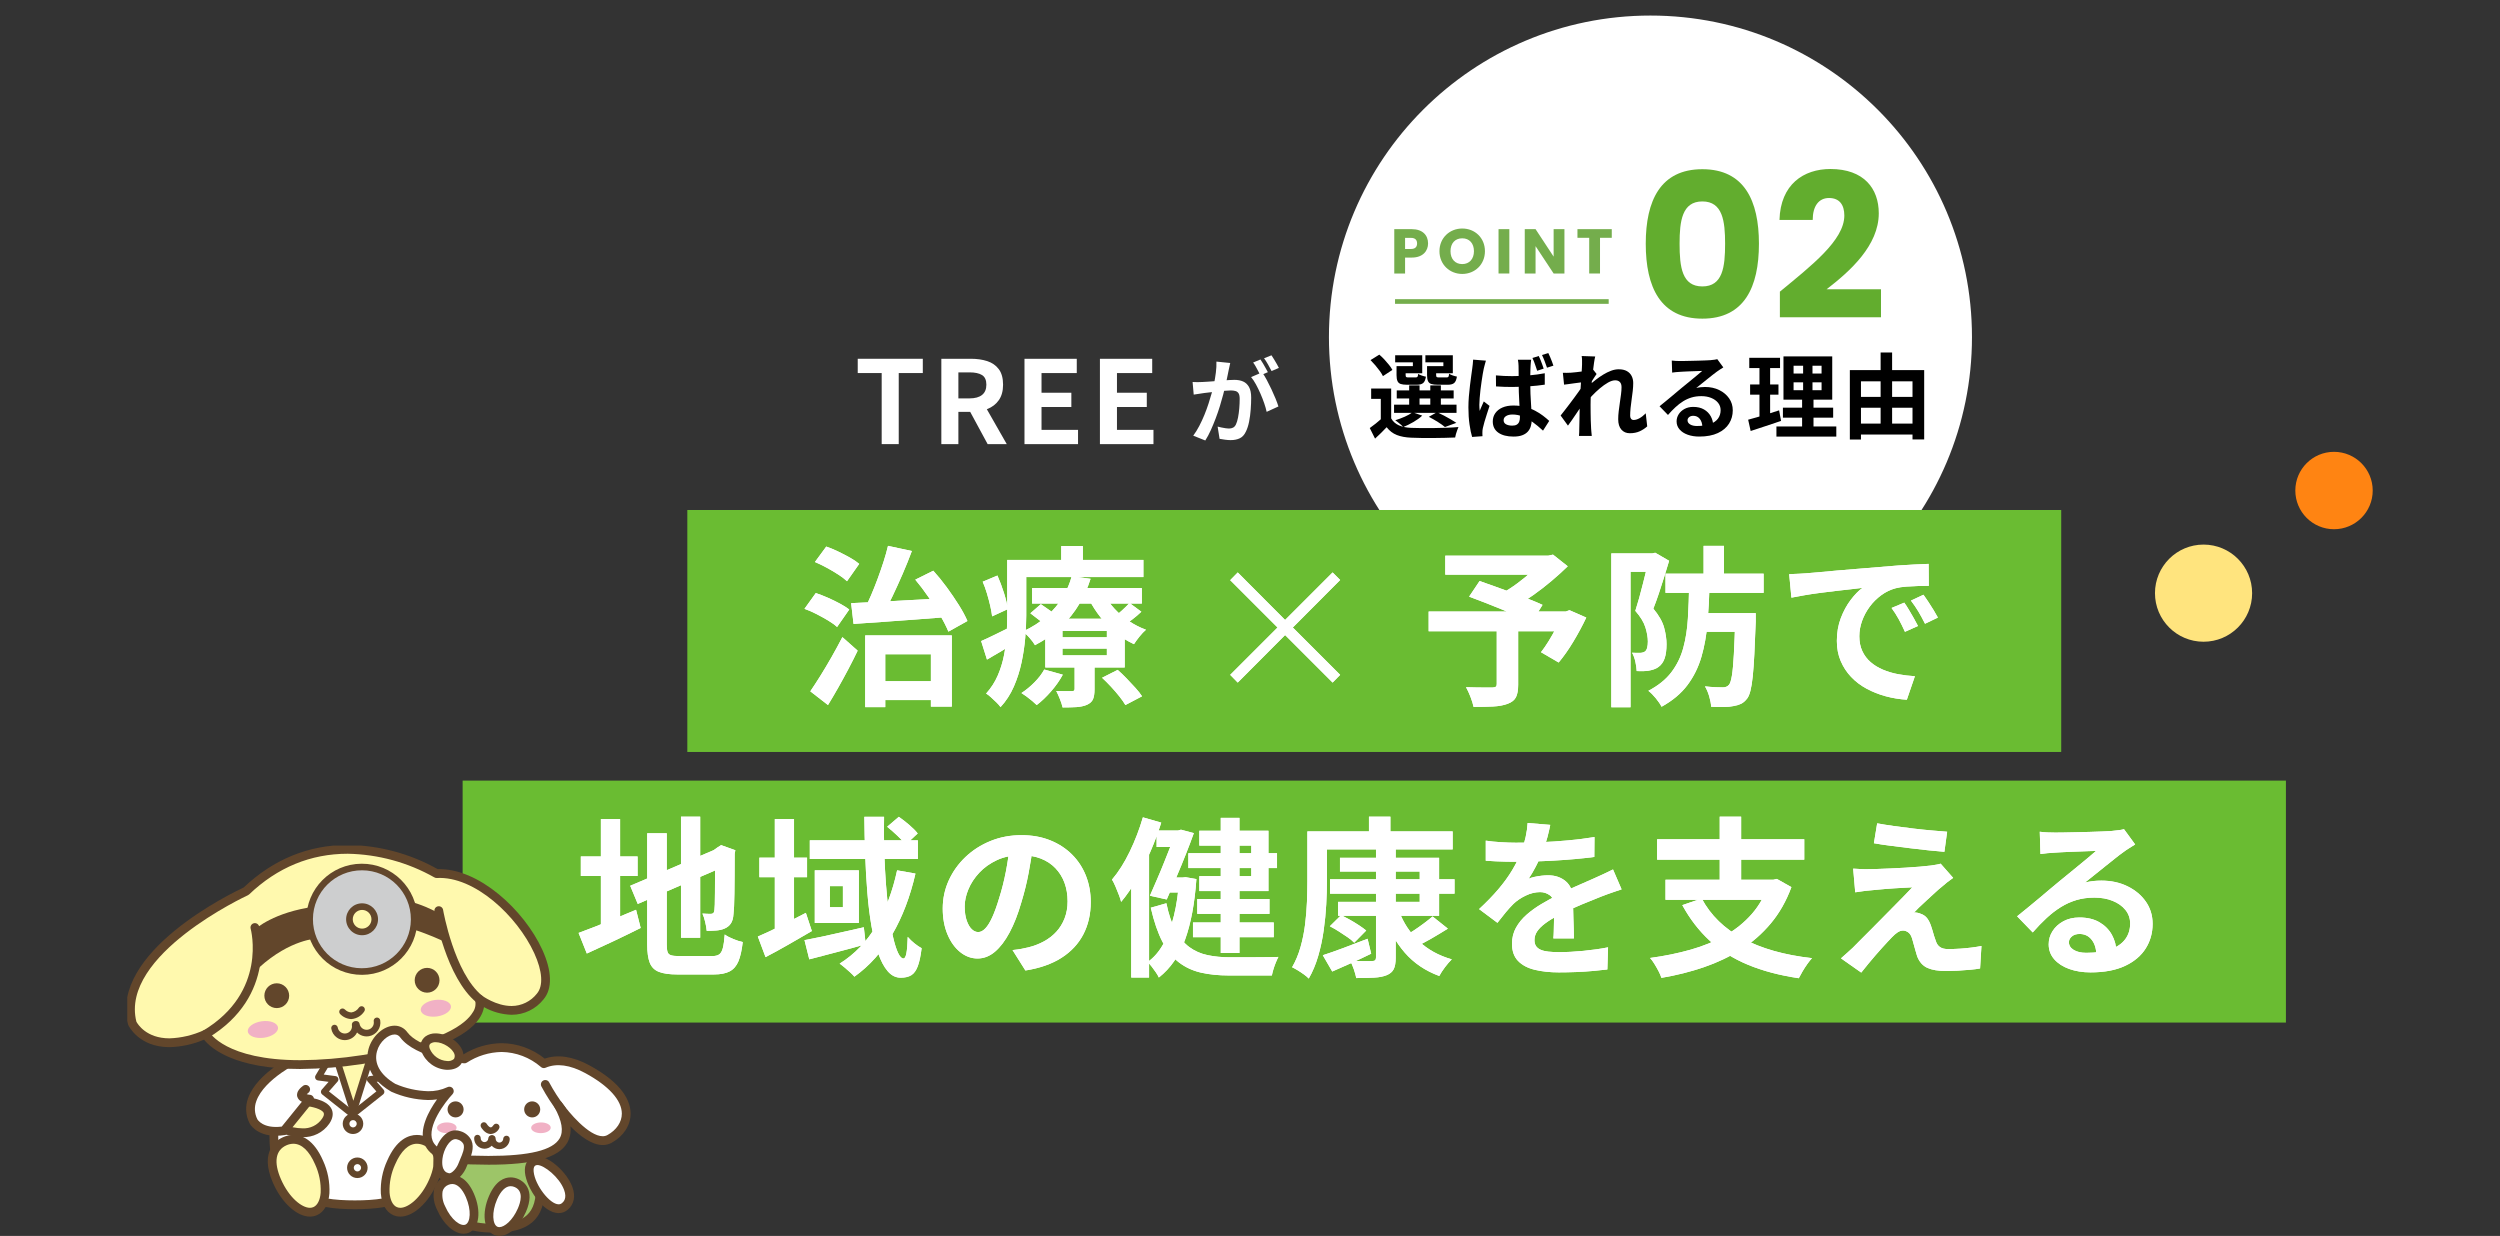 <?xml version="1.0" encoding="UTF-8"?>
<svg id="_レイヤー_1" xmlns="http://www.w3.org/2000/svg" xmlns:xlink="http://www.w3.org/1999/xlink" version="1.1" viewBox="0 0 890 440">
  <rect x="0" y="0" width="890" height="440" fill="#333333" stroke="none"/>
  <!-- Generator: Adobe Illustrator 29.3.1, SVG Export Plug-In . SVG Version: 2.1.0 Build 151)  -->
  <defs>
    <style>
      .st0, .st1 {
        fill: none;
      }

      .st1 {
        stroke: #74ad4c;
        stroke-miterlimit: 10;
        stroke-width: 1.661px;
      }

      .st2 {
        fill: #74ad4c;
      }

      .st3 {
        fill: #ffe47e;
      }

      .st4 {
        fill: #ff8412;
      }

      .st5 {
        fill: #6abc32;
      }

      .st6 {
        fill: #f1b1c5;
      }

      .st7 {
        fill: #9dc568;
      }

      .st8 {
        fill: #fff;
      }

      .st9 {
        fill: #62462b;
      }

      .st10 {
        fill: #fff9ae;
      }

      .st11 {
        fill: #cdcecf;
      }

      .st12 {
        clip-path: url(#clippath);
      }

      .st13 {
        fill: #62ad2e;
      }
    </style>
    <clipPath id="clippath">
      <rect class="st0" x="45.313" y="301.039" width="179.13" height="138.961"/>
    </clipPath>
  </defs>
  <g>
    <circle class="st8" cx="587.562" cy="119.997" r="114.46"/>
    <path d="M495.26,148.951c.638,1.122,1.556,1.946,2.755,2.475s2.646.825,4.34.891c1.034.045,2.266.072,3.696.083,1.43.012,2.937.006,4.521-.017,1.584-.021,3.13-.061,4.637-.115s2.844-.138,4.01-.248c-.133.309-.281.677-.445,1.105-.166.43-.314.88-.445,1.354-.133.473-.231.896-.297,1.271-1.057.044-2.267.082-3.631.115s-2.777.055-4.24.066c-1.463.011-2.865.005-4.207-.017-1.343-.022-2.541-.056-3.598-.1-2.002-.088-3.701-.407-5.098-.957-1.398-.55-2.603-1.474-3.614-2.771-.616.66-1.26,1.32-1.931,1.979-.671.66-1.402,1.354-2.194,2.079l-1.881-3.762c.682-.483,1.397-1.022,2.146-1.617.747-.594,1.463-1.198,2.145-1.814h3.333ZM487.902,128.194l3.135-1.947c.594.506,1.193,1.084,1.798,1.732.604.649,1.16,1.293,1.667,1.931.506.638.901,1.232,1.188,1.781l-3.365,2.212c-.243-.528-.605-1.128-1.09-1.799s-1.018-1.348-1.6-2.029c-.584-.682-1.161-1.309-1.732-1.881ZM495.26,138.325v12.177h-3.696v-8.514h-3.432v-3.663h7.128ZM496.283,144.066h22.242v2.904h-22.242v-2.904ZM498.164,130.339h4.818v-1.353h-6.303v-2.509h9.636v6.402h-8.151v-2.541ZM502.85,146.772l3.465,1.188c-.836.792-1.881,1.551-3.135,2.277-1.254.726-2.454,1.319-3.597,1.781-.221-.241-.501-.511-.842-.809-.342-.297-.699-.588-1.072-.874-.375-.286-.693-.528-.957-.726,1.144-.353,2.277-.776,3.398-1.271,1.122-.495,2.035-1.018,2.739-1.568ZM497.174,130.339h3.233v3.201c0,.352.066.577.198.677.132.099.396.148.792.148h2.541c.352,0,.583-.077.693-.231.109-.153.187-.495.23-1.022.309.197.731.391,1.271.577.538.188,1.039.325,1.501.412-.177,1.122-.512,1.881-1.007,2.277-.494.396-1.248.594-2.26.594h-3.433c-.989,0-1.755-.093-2.294-.28-.539-.187-.918-.533-1.139-1.039-.219-.506-.329-1.199-.329-2.079v-3.234ZM497.24,138.985h20.262v2.87h-20.262v-2.87ZM501.662,137.203h3.696v8.283h-3.696v-8.283ZM508.988,130.339h4.852v-1.353h-6.402v-2.509h9.768v6.402h-8.217v-2.541ZM508.031,130.339h3.234v3.201c0,.352.066.577.197.677.133.099.408.148.826.148h2.672c.353,0,.578-.077.678-.231.099-.153.182-.517.247-1.089.308.22.731.424,1.271.61.539.188,1.039.325,1.502.413-.177,1.144-.512,1.913-1.008,2.31-.494.396-1.248.594-2.26.594h-3.564c-.99,0-1.76-.093-2.31-.28-.55-.187-.936-.533-1.155-1.039s-.33-1.199-.33-2.079v-3.234ZM508.658,148.39l2.904-1.649c.792.352,1.617.754,2.475,1.204.858.451,1.672.902,2.442,1.354s1.431.863,1.979,1.237l-4.059,1.484c-.615-.527-1.457-1.127-2.524-1.798s-2.14-1.281-3.218-1.832ZM509.186,137.203h3.763v8.283h-3.763v-8.283Z"/>
    <path d="M528.986,128.392c-.065.221-.154.528-.264.924-.11.396-.215.787-.313,1.172s-.171.677-.214.875c-.111.439-.227,1.056-.348,1.848s-.258,1.678-.412,2.656c-.154.979-.286,1.975-.396,2.986-.109,1.013-.203,1.98-.279,2.904-.078.924-.116,1.716-.116,2.376,0,.309.011.66.033,1.056.021.396.055.76.099,1.09.154-.396.314-.781.479-1.155.166-.374.33-.748.496-1.122.164-.374.324-.737.478-1.089l2.046,1.584c-.285.902-.594,1.848-.924,2.838s-.621,1.931-.875,2.821c-.252.891-.445,1.634-.576,2.228-.045.221-.089.484-.133.792-.045.309-.055.55-.033.727v.643c0,.253.012.501.033.743l-3.695.264c-.353-1.145-.66-2.629-.924-4.455-.265-1.825-.396-3.85-.396-6.072,0-1.254.055-2.552.164-3.894.11-1.342.242-2.646.396-3.91.154-1.266.303-2.414.445-3.449.143-1.033.259-1.869.347-2.508.066-.462.132-.99.198-1.584s.109-1.144.132-1.649l4.554.362ZM545.09,128.062c-.044.309-.083.649-.116,1.023-.032.374-.061.737-.082,1.089-.021.353-.044.831-.066,1.436-.021.605-.038,1.276-.049,2.013-.012.737-.017,1.502-.017,2.294,0,1.518.027,2.926.083,4.224.055,1.299.12,2.503.197,3.613.077,1.111.137,2.135.182,3.069.044.936.066,1.799.066,2.591,0,.857-.115,1.655-.347,2.393s-.6,1.375-1.105,1.914c-.507.538-1.172.957-1.997,1.254-.824.297-1.831.445-3.02.445-2.288,0-4.092-.462-5.412-1.386-1.319-.925-1.979-2.255-1.979-3.993,0-1.122.302-2.112.907-2.97.605-.858,1.452-1.523,2.541-1.997,1.09-.473,2.381-.709,3.878-.709,1.562,0,2.981.17,4.257.511,1.275.342,2.437.787,3.481,1.337s1.985,1.145,2.821,1.782,1.572,1.254,2.211,1.848l-2.211,3.465c-1.275-1.188-2.514-2.211-3.713-3.068-1.199-.858-2.381-1.519-3.547-1.98s-2.376-.693-3.63-.693c-.924,0-1.678.182-2.261.545s-.875.853-.875,1.469c0,.682.298,1.177.892,1.484.595.309,1.32.462,2.179.462.682,0,1.221-.12,1.616-.362s.682-.583.858-1.023c.176-.439.264-.979.264-1.617,0-.571-.021-1.325-.066-2.26-.044-.936-.099-1.969-.164-3.103-.066-1.133-.121-2.32-.166-3.563-.044-1.243-.065-2.459-.065-3.646v-3.433c0-1.033-.011-1.793-.033-2.276,0-.265-.022-.611-.065-1.04-.045-.429-.1-.809-.166-1.139h4.72ZM532.55,133.639c.945.089,1.897.154,2.854.198s1.931.066,2.921.066c2.023,0,4.037-.088,6.039-.265,2.001-.176,3.86-.429,5.576-.759v4.059c-1.738.265-3.607.463-5.609.595s-4.004.209-6.006.23c-.969,0-1.926-.017-2.871-.049-.946-.033-1.903-.083-2.871-.149l-.033-3.927ZM547.796,126.742c.22.418.434.896.644,1.436.208.539.412,1.078.61,1.616.197.54.363,1.019.495,1.436l-2.31.76c-.154-.484-.325-.99-.512-1.519-.188-.527-.375-1.056-.562-1.584s-.391-1.012-.61-1.452l2.244-.692ZM551.195,125.686c.221.419.44.897.66,1.436.22.54.435,1.073.645,1.601.208.528.379,1.013.511,1.452l-2.276.726c-.243-.703-.518-1.468-.826-2.293-.308-.825-.627-1.567-.957-2.228l2.244-.693Z"/>
    <path d="M563.603,136.048c-.352.044-.803.099-1.354.165-.55.066-1.139.144-1.766.231s-1.26.176-1.896.264c-.639.088-1.232.165-1.782.23l-.429-4.224c.482.022.939.028,1.369.017.429-.011.93-.027,1.502-.05.527-.044,1.16-.104,1.896-.182.737-.076,1.485-.17,2.244-.28.76-.109,1.469-.23,2.129-.363.66-.132,1.177-.264,1.551-.396l1.32,1.683c-.198.265-.424.595-.677.99-.253.396-.511.798-.775,1.205s-.495.765-.692,1.072l-1.947,6.204c-.353.506-.787,1.144-1.304,1.914-.518.77-1.062,1.584-1.634,2.441-.572.858-1.133,1.684-1.684,2.476-.549.792-1.045,1.484-1.484,2.078l-2.607-3.597c.418-.528.896-1.139,1.436-1.831.539-.693,1.105-1.43,1.699-2.211.595-.781,1.178-1.562,1.75-2.344.571-.78,1.105-1.518,1.6-2.211.496-.692.908-1.292,1.238-1.798l.066-.858.23-.627ZM563.207,129.712v-1.469c0-.495-.044-.995-.131-1.501l4.817.165c-.132.506-.271,1.237-.413,2.194s-.285,2.052-.429,3.283c-.144,1.232-.275,2.524-.396,3.878-.121,1.353-.221,2.7-.297,4.042-.078,1.343-.115,2.597-.115,3.762,0,.902.004,1.815.016,2.739s.027,1.87.05,2.838c.021.969.065,1.97.132,3.003.021.286.055.688.1,1.205.043.517.087.962.131,1.336h-4.553c.043-.396.07-.836.082-1.319.011-.484.016-.858.016-1.122.022-1.078.045-2.079.066-3.003s.039-1.903.05-2.938c.011-1.033.038-2.232.083-3.597.021-.506.055-1.149.099-1.931.044-.78.093-1.639.148-2.574.055-.935.115-1.886.181-2.854.066-.968.127-1.875.182-2.723.055-.847.1-1.572.133-2.178.033-.604.049-1.018.049-1.237ZM586.406,151.789c-.77.704-1.661,1.287-2.673,1.749-1.013.462-2.189.692-3.53.692-1.232,0-2.229-.429-2.987-1.286-.759-.858-1.138-2.09-1.138-3.696,0-.88.06-1.832.181-2.854.12-1.023.259-2.052.413-3.086.153-1.033.291-2.018.412-2.953.121-.935.182-1.776.182-2.524,0-.813-.198-1.425-.594-1.832-.396-.406-.947-.61-1.65-.61-.771,0-1.629.27-2.574.809s-1.914,1.227-2.904,2.062c-.99.837-1.93,1.728-2.82,2.673-.892.946-1.667,1.849-2.327,2.706l-.033-5.082c.396-.439.919-.957,1.567-1.551s1.387-1.21,2.211-1.848c.825-.638,1.694-1.238,2.607-1.799.912-.561,1.836-1.018,2.771-1.369s1.843-.528,2.723-.528c1.188,0,2.162.215,2.921.644s1.325,1.012,1.699,1.749.562,1.567.562,2.491c0,.858-.056,1.788-.166,2.789-.109,1.001-.242,2.019-.396,3.052-.153,1.035-.28,2.058-.38,3.069-.099,1.012-.148,1.937-.148,2.772,0,.439.11.797.33,1.072.221.275.528.412.924.412.616,0,1.299-.203,2.047-.61s1.496-.995,2.244-1.766l.527,4.653Z"/>
    <path d="M595.151,128.358c.462.066.957.11,1.485.133.527.021,1.033.032,1.518.032.352,0,.88-.005,1.584-.016.704-.012,1.502-.027,2.393-.05.891-.021,1.776-.044,2.656-.066.881-.021,1.678-.049,2.393-.082s1.271-.061,1.667-.083c.682-.065,1.221-.126,1.616-.182.396-.054.693-.115.892-.181l2.146,2.937c-.375.242-.76.484-1.155.727s-.781.506-1.155.792c-.44.308-.969.709-1.584,1.204-.616.495-1.271,1.018-1.963,1.567-.693.55-1.365,1.089-2.014,1.617s-1.237,1.001-1.766,1.419c.55-.132,1.078-.226,1.584-.28s1.023-.083,1.551-.083c1.87,0,3.548.363,5.033,1.089,1.484.727,2.662,1.711,3.531,2.954s1.303,2.668,1.303,4.273c0,1.738-.439,3.312-1.32,4.719-.879,1.408-2.205,2.53-3.976,3.366-1.771.836-3.988,1.254-6.649,1.254-1.519,0-2.888-.221-4.109-.66-1.221-.44-2.184-1.067-2.887-1.881-.705-.813-1.057-1.771-1.057-2.871,0-.901.248-1.743.742-2.524.496-.78,1.189-1.413,2.08-1.897.891-.483,1.919-.727,3.085-.727,1.519,0,2.8.303,3.845.908s1.848,1.414,2.409,2.425c.561,1.013.853,2.124.874,3.333l-3.861.528c-.021-1.21-.324-2.183-.906-2.92-.584-.737-1.359-1.105-2.327-1.105-.616,0-1.111.159-1.485.479-.374.318-.561.688-.561,1.105,0,.616.308,1.11.924,1.484.615.375,1.419.562,2.409.562,1.87,0,3.432-.226,4.687-.677,1.254-.451,2.193-1.1,2.82-1.947.627-.847.941-1.853.941-3.02,0-.99-.303-1.858-.908-2.606s-1.424-1.331-2.458-1.749-2.2-.627-3.498-.627c-1.276,0-2.442.159-3.498.479-1.056.318-2.052.77-2.986,1.353-.936.583-1.849,1.287-2.739,2.112s-1.777,1.743-2.656,2.755l-3.004-3.102c.595-.483,1.266-1.028,2.014-1.634.748-.604,1.512-1.237,2.293-1.897s1.519-1.281,2.211-1.864c.693-.583,1.281-1.072,1.766-1.469.463-.374,1.002-.813,1.617-1.319s1.254-1.028,1.914-1.568c.66-.538,1.287-1.056,1.881-1.551s1.09-.918,1.485-1.271c-.33,0-.759.012-1.287.033-.528.022-1.105.044-1.732.066-.627.021-1.254.044-1.881.065-.627.022-1.21.05-1.749.083-.539.032-.984.061-1.336.082-.441.022-.902.056-1.387.099-.484.045-.924.1-1.32.165l-.132-4.29Z"/>
    <path d="M622.343,149.413c.968-.265,2.051-.566,3.25-.907s2.47-.727,3.812-1.155c1.342-.43,2.661-.853,3.959-1.271l.693,3.762c-1.848.616-3.718,1.243-5.609,1.881-1.893.639-3.631,1.21-5.215,1.716l-.891-4.025ZM622.74,127.369h10.955v3.663h-10.955v-3.663ZM623.037,136.873h10.098v3.63h-10.098v-3.63ZM626.369,128.821h3.795v20.262l-3.795.627v-20.889ZM632.408,151.822h21.318v3.597h-21.318v-3.597ZM634.718,145.123h17.887v3.563h-17.887v-3.563ZM634.917,126.874h17.358v15.411h-17.358v-15.411ZM638.513,130.207v2.771h9.967v-2.771h-9.967ZM638.513,136.114v2.805h9.967v-2.805h-9.967ZM641.912,128.293h3.334v12.408h.363v12.804h-4.06v-12.804h.362v-12.408Z"/>
    <path d="M658.544,131.758h26.465v24.684h-4.157v-20.69h-18.349v20.724h-3.959v-24.717ZM660.524,141.295h22.274v3.861h-22.274v-3.861ZM660.524,150.799h22.242v3.895h-22.242v-3.895ZM669.5,125.488h4.092v27.356h-4.092v-27.356Z"/>
    <rect class="st5" x="244.686" y="181.559" width="489.108" height="86.139"/>
    <path class="st8" d="M286.396,216.739l4.029-5.617c1.344.448,2.758.998,4.244,1.648,1.485.651,2.91,1.344,4.274,2.076,1.363.732,2.493,1.445,3.389,2.137l-4.335,6.229c-.773-.732-1.822-1.496-3.145-2.29-1.324-.794-2.718-1.566-4.184-2.32-1.465-.753-2.891-1.374-4.273-1.862h0ZM288.472,246.109c1.058-1.546,2.248-3.378,3.572-5.495,1.322-2.116,2.656-4.355,3.999-6.717,1.343-2.36,2.626-4.722,3.847-7.083l5.435,4.824c-1.019,2.117-2.117,4.295-3.298,6.533-1.181,2.239-2.381,4.438-3.602,6.595-1.222,2.157-2.443,4.233-3.664,6.229l-6.289-4.886h0ZM290.121,200.069l4.029-5.495c1.303.448,2.697,1.028,4.184,1.74,1.485.713,2.9,1.445,4.244,2.198,1.343.754,2.441,1.496,3.297,2.229l-4.336,6.167c-.773-.732-1.801-1.516-3.084-2.351-1.281-.834-2.655-1.648-4.121-2.442-1.465-.794-2.869-1.475-4.213-2.046h0ZM303.004,214.725c2.931-.122,6.319-.284,10.167-.488,3.847-.203,7.907-.428,12.182-.672,4.273-.244,8.508-.468,12.7-.672l-.062,6.717c-4.029.326-8.09.641-12.182.946-4.09.306-8.02.591-11.784.854-3.766.266-7.155.499-10.167.703l-.854-7.389ZM316.132,194.33l8.488,1.832c-.978,2.646-2.067,5.354-3.268,8.121-1.201,2.769-2.402,5.414-3.603,7.938-1.201,2.524-2.351,4.763-3.45,6.717l-6.594-1.954c.813-1.546,1.617-3.245,2.412-5.099.793-1.852,1.566-3.795,2.32-5.831.752-2.035,1.454-4.061,2.105-6.075.65-2.016,1.181-3.897,1.588-5.648ZM308.011,226.204h30.836v25.34h-7.449v-18.623h-16.242v18.807h-7.145v-25.523ZM311.431,242.507h23.752v6.717h-23.752v-6.717ZM325.841,206.359l6.411-3.176c1.628,1.792,3.226,3.756,4.794,5.893,1.566,2.138,3.001,4.244,4.305,6.32,1.302,2.076,2.32,3.969,3.053,5.679l-6.777,3.785c-.693-1.71-1.68-3.653-2.962-5.831s-2.687-4.375-4.214-6.595c-1.525-2.218-3.062-4.244-4.609-6.075Z"/>
    <path class="st8" d="M349.289,228.219c1.424-.61,3.104-1.394,5.037-2.351,1.934-.956,3.939-1.943,6.016-2.962l1.648,5.496c-1.711,1.099-3.48,2.198-5.312,3.297-1.832,1.1-3.604,2.138-5.312,3.114l-2.076-6.595ZM349.837,207.092l5.252-2.198c.855,1.954,1.639,4.051,2.352,6.289.711,2.239,1.148,4.133,1.312,5.679l-5.557,2.564c-.123-1.099-.347-2.351-.672-3.755-.326-1.404-.713-2.859-1.16-4.366-.449-1.505-.957-2.909-1.527-4.213ZM358.57,199.337h6.777v19.723c0,2.442-.121,5.109-.365,7.999-.245,2.891-.684,5.822-1.313,8.793-.632,2.972-1.548,5.831-2.747,8.579-1.201,2.748-2.779,5.18-4.732,7.297-.326-.488-.815-1.049-1.466-1.68-.651-.631-1.304-1.242-1.954-1.831-.652-.591-1.221-1.029-1.71-1.313,1.75-1.954,3.124-4.08,4.122-6.381.996-2.299,1.74-4.691,2.229-7.175.488-2.482.803-4.936.946-7.357.142-2.422.214-4.732.214-6.931v-19.723ZM362.111,199.337h44.941v6.106h-44.941v-6.106ZM371.759,238.355l6.594,1.831c-1.099,2.036-2.493,4.021-4.182,5.954-1.689,1.933-3.389,3.551-5.1,4.854-.406-.408-.937-.886-1.587-1.436-.651-.55-1.323-1.079-2.015-1.588-.693-.509-1.304-.926-1.832-1.251,1.627-1.059,3.175-2.33,4.641-3.816,1.465-1.485,2.625-3.002,3.48-4.549ZM381.529,205.138l6.717.916c-.977,3.094-2.311,6.075-4,8.945s-3.816,5.547-6.381,8.029c-2.564,2.483-5.699,4.702-9.402,6.656-.449-.773-1.1-1.648-1.955-2.626-.854-.977-1.67-1.71-2.441-2.198,3.419-1.587,6.299-3.439,8.64-5.557,2.341-2.116,4.233-4.386,5.679-6.808,1.444-2.422,2.492-4.875,3.145-7.358ZM366.813,218.327l3.725-3.236c1.058.692,2.218,1.496,3.48,2.412,1.262.916,2.259,1.74,2.992,2.473l-3.907,3.542c-.652-.692-1.599-1.536-2.84-2.534-1.242-.997-2.393-1.883-3.45-2.656ZM367.423,209.351h39.08v5.496h-39.08v-5.496ZM372.126,220.281h28.271v17.341h-28.271v-17.341ZM382.567,235.363h7.083v10.075c0,1.505-.184,2.676-.55,3.511-.366.834-1.099,1.496-2.198,1.984-1.099.447-2.341.712-3.725.794-1.385.081-3.013.122-4.885.122-.204-.896-.529-1.903-.977-3.022-.449-1.12-.876-2.066-1.283-2.84,1.14.041,2.26.062,3.359.062h2.197c.406,0,.672-.07.795-.214.121-.143.183-.355.183-.641v-9.831ZM377.804,194.392h7.693v8.67h-7.693v-8.67ZM378.232,224.616v2.26h15.814v-2.26h-15.814ZM378.232,230.905v2.382h15.814v-2.382h-15.814ZM393.13,211.671c.936,1.751,2.157,3.44,3.664,5.068,1.505,1.629,3.215,3.084,5.129,4.366,1.912,1.282,3.928,2.311,6.045,3.083-.732.611-1.506,1.426-2.32,2.442-.814,1.019-1.465,1.914-1.954,2.688-2.239-1.018-4.366-2.341-6.381-3.97-2.015-1.627-3.837-3.47-5.465-5.525-1.629-2.056-3.013-4.203-4.152-6.442l5.435-1.71ZM392.337,241.286l5.557-2.809c1.017.896,2.076,1.913,3.175,3.053,1.1,1.14,2.146,2.259,3.145,3.358.998,1.099,1.781,2.096,2.352,2.992l-5.924,3.114c-.488-.855-1.189-1.863-2.105-3.023s-1.924-2.329-3.023-3.511c-1.099-1.18-2.158-2.238-3.175-3.175ZM402.107,214.663l4.213,3.114c-.977.938-2.025,1.832-3.145,2.687-1.121.855-2.128,1.588-3.023,2.198l-3.725-2.869c.896-.651,1.893-1.476,2.992-2.474,1.1-.997,1.994-1.882,2.688-2.656Z"/>
    <path class="st8" d="M477.093,240.247l-2.688,2.748-16.915-16.915-16.854,16.915-2.687-2.748,16.854-16.854-16.854-16.854,2.687-2.748,16.854,16.915,16.915-16.915,2.688,2.688-16.854,16.915,16.854,16.854Z"/>
    <path class="st8" d="M508.596,217.717h49.888v7.021h-49.888v-7.021h-0ZM514.519,197.811h37.492v6.777h-37.492v-6.777ZM532.837,223.273h7.633v20.516c0,1.914-.266,3.39-.794,4.428-.529,1.038-1.526,1.821-2.991,2.351-1.426.528-3.136.844-5.13.946-1.995.102-4.315.152-6.961.152-.204-1.018-.57-2.208-1.099-3.571-.529-1.365-1.059-2.514-1.588-3.45,1.221.041,2.482.071,3.785.092s2.463.03,3.48.03h2.138c.61-.04,1.017-.143,1.222-.306.203-.162.305-.468.305-.916v-20.271ZM523.007,212.404l3.725-5.557c1.627.57,3.47,1.221,5.525,1.954,2.055.732,4.122,1.486,6.197,2.259,2.076.774,4.051,1.526,5.924,2.26,1.871.732,3.459,1.404,4.763,2.015l-3.908,6.289c-1.222-.61-2.728-1.312-4.519-2.106s-3.715-1.607-5.77-2.442c-2.057-.834-4.113-1.658-6.168-2.473-2.056-.814-3.979-1.547-5.77-2.198ZM549.263,197.811h1.953l1.649-.366,5.251,4.152c-1.75,1.709-3.674,3.449-5.77,5.221-2.098,1.771-4.266,3.449-6.504,5.037s-4.457,2.992-6.655,4.213c-.326-.488-.763-1.038-1.313-1.648-.549-.61-1.099-1.211-1.648-1.801-.549-.59-1.048-1.069-1.496-1.436,1.791-.977,3.634-2.167,5.526-3.572,1.894-1.404,3.634-2.839,5.221-4.305,1.588-1.465,2.849-2.768,3.786-3.907v-1.588h-0ZM556.041,217.717h1.344l1.344-.489,5.983,2.626c-1.343,2.85-2.88,5.709-4.61,8.579s-3.471,5.343-5.221,7.419l-6.289-3.664c.895-1.139,1.801-2.451,2.717-3.938.916-1.485,1.791-3.031,2.626-4.641.834-1.607,1.536-3.164,2.106-4.671v-1.221h-0Z"/>
    <path class="st8" d="M573.627,197.017h15.326v6.533h-8.487v48.238h-6.839v-54.771ZM586.937,197.017h1.283l1.037-.244,4.947,2.87c-.53,1.792-1.11,3.694-1.74,5.709-.633,2.015-1.273,3.999-1.924,5.953-.652,1.954-1.304,3.746-1.954,5.374,1.994,2.402,3.276,4.661,3.847,6.777.57,2.117.855,4.071.855,5.862,0,2.036-.225,3.715-.672,5.037-.449,1.323-1.182,2.351-2.199,3.084-.488.366-1.037.651-1.648.854-.61.204-1.262.366-1.953.488-.57.082-1.222.133-1.954.153-.733.021-1.466.01-2.198-.031-.041-.936-.193-2.024-.458-3.267-.265-1.241-.662-2.33-1.19-3.267.569.041,1.078.061,1.526.061h1.222c.691,0,1.302-.162,1.831-.488.366-.284.631-.732.794-1.343.162-.611.244-1.344.244-2.198,0-1.466-.285-3.135-.855-5.007s-1.77-3.848-3.602-5.923c.447-1.384.905-2.921,1.373-4.61.468-1.688.916-3.389,1.344-5.099s.824-3.307,1.191-4.794c.365-1.485.65-2.717.854-3.693v-2.26ZM601.348,207.824h7.267c-.123,4.885-.367,9.506-.732,13.861-.367,4.356-1.09,8.396-2.168,12.12-1.08,3.725-2.738,7.083-4.977,10.075-2.24,2.992-5.312,5.566-9.221,7.725-.448-.896-1.129-1.903-2.045-3.022-.916-1.12-1.802-2.006-2.656-2.656,3.5-1.832,6.229-4.03,8.182-6.595,1.954-2.564,3.368-5.454,4.244-8.671.875-3.215,1.424-6.726,1.648-10.533.223-3.806.376-7.907.458-12.304ZM592.921,204.222h34.928v6.839h-34.928v-6.839ZM605.195,218.266h15.143v6.656h-15.143v-6.656ZM606.477,194.33h7.267v12.273h-7.267v-12.273ZM617.773,218.266h7.267v3.054c-.163,4.479-.326,8.314-.488,11.51-.163,3.196-.356,5.861-.58,7.999-.224,2.137-.499,3.837-.824,5.099-.327,1.261-.713,2.177-1.16,2.748-.692.895-1.425,1.526-2.198,1.893s-1.67.631-2.687.794c-.896.203-2.046.314-3.45.336-1.404.02-2.9-.011-4.488-.092-.041-1.06-.266-2.28-.672-3.664s-.916-2.584-1.525-3.603c1.383.163,2.645.266,3.785.306,1.139.041,2.016.061,2.625.061.896,0,1.608-.305,2.138-.916.407-.447.753-1.526,1.038-3.235.284-1.71.52-4.254.702-7.633s.356-7.816.519-13.312v-1.344Z"/>
    <path class="st8" d="M636.947,204.405c1.221-.04,2.381-.092,3.48-.152,1.1-.062,1.933-.112,2.504-.153,1.261-.081,2.818-.214,4.67-.396,1.853-.184,3.929-.376,6.229-.58,2.3-.203,4.752-.406,7.358-.61,2.604-.204,5.312-.428,8.121-.672,2.116-.203,4.223-.376,6.319-.52,2.097-.142,4.092-.264,5.984-.366,1.893-.101,3.551-.173,4.977-.214l.061,7.816c-1.099,0-2.361.021-3.785.061-1.426.041-2.84.112-4.244.214-1.404.103-2.656.296-3.755.58-1.832.488-3.542,1.312-5.13,2.473-1.587,1.16-2.961,2.524-4.121,4.092s-2.066,3.257-2.717,5.067c-.652,1.812-.978,3.634-.978,5.465,0,1.995.356,3.756,1.069,5.282.711,1.526,1.688,2.83,2.93,3.908,1.242,1.079,2.697,1.975,4.367,2.687,1.668.713,3.469,1.252,5.403,1.618,1.933.366,3.938.61,6.015.732l-2.87,8.365c-2.564-.163-5.059-.57-7.479-1.221-2.423-.652-4.693-1.548-6.809-2.687-2.117-1.14-3.959-2.534-5.526-4.184-1.567-1.648-2.809-3.541-3.725-5.679-.916-2.137-1.374-4.527-1.374-7.174,0-2.932.468-5.628,1.404-8.091.936-2.463,2.107-4.62,3.512-6.473,1.404-1.852,2.798-3.287,4.182-4.305-1.14.163-2.514.326-4.121.488-1.608.163-3.338.357-5.189.58-1.854.225-3.736.458-5.648.702-1.914.244-3.756.52-5.526.824-1.771.306-3.368.602-4.794.886l-.793-8.365ZM677.919,214.541c.528.733,1.089,1.599,1.679,2.596.59.998,1.17,1.994,1.74,2.991.57.998,1.059,1.903,1.466,2.718l-4.641,2.076c-.773-1.71-1.517-3.216-2.229-4.519-.713-1.303-1.558-2.626-2.534-3.969l4.519-1.894ZM684.757,211.732c.529.732,1.109,1.578,1.74,2.534.631.957,1.252,1.934,1.862,2.931.61.998,1.119,1.884,1.526,2.656l-4.579,2.198c-.815-1.628-1.599-3.073-2.351-4.335-.754-1.262-1.64-2.564-2.656-3.908l4.457-2.076Z"/>
    <path class="st8" d="M286.396,216.739l4.029-5.617c1.344.448,2.758.998,4.244,1.648,1.485.651,2.91,1.344,4.274,2.076,1.363.732,2.493,1.445,3.389,2.137l-4.335,6.229c-.773-.732-1.822-1.496-3.145-2.29-1.324-.794-2.718-1.566-4.184-2.32-1.465-.753-2.891-1.374-4.273-1.862h0ZM288.472,246.109c1.058-1.546,2.248-3.378,3.572-5.495,1.322-2.116,2.656-4.355,3.999-6.717,1.343-2.36,2.626-4.722,3.847-7.083l5.435,4.824c-1.019,2.117-2.117,4.295-3.298,6.533-1.181,2.239-2.381,4.438-3.602,6.595-1.222,2.157-2.443,4.233-3.664,6.229l-6.289-4.886h0ZM290.121,200.069l4.029-5.495c1.303.448,2.697,1.028,4.184,1.74,1.485.713,2.9,1.445,4.244,2.198,1.343.754,2.441,1.496,3.297,2.229l-4.336,6.167c-.773-.732-1.801-1.516-3.084-2.351-1.281-.834-2.655-1.648-4.121-2.442-1.465-.794-2.869-1.475-4.213-2.046h0ZM303.004,214.725c2.931-.122,6.319-.284,10.167-.488,3.847-.203,7.907-.428,12.182-.672,4.273-.244,8.508-.468,12.7-.672l-.062,6.717c-4.029.326-8.09.641-12.182.946-4.09.306-8.02.591-11.784.854-3.766.266-7.155.499-10.167.703l-.854-7.389ZM316.132,194.33l8.488,1.832c-.978,2.646-2.067,5.354-3.268,8.121-1.201,2.769-2.402,5.414-3.603,7.938-1.201,2.524-2.351,4.763-3.45,6.717l-6.594-1.954c.813-1.546,1.617-3.245,2.412-5.099.793-1.852,1.566-3.795,2.32-5.831.752-2.035,1.454-4.061,2.105-6.075.65-2.016,1.181-3.897,1.588-5.648ZM308.011,226.204h30.836v25.34h-7.449v-18.623h-16.242v18.807h-7.145v-25.523ZM311.431,242.507h23.752v6.717h-23.752v-6.717ZM325.841,206.359l6.411-3.176c1.628,1.792,3.226,3.756,4.794,5.893,1.566,2.138,3.001,4.244,4.305,6.32,1.302,2.076,2.32,3.969,3.053,5.679l-6.777,3.785c-.693-1.71-1.68-3.653-2.962-5.831s-2.687-4.375-4.214-6.595c-1.525-2.218-3.062-4.244-4.609-6.075Z"/>
    <path class="st8" d="M349.289,228.219c1.424-.61,3.104-1.394,5.037-2.351,1.934-.956,3.939-1.943,6.016-2.962l1.648,5.496c-1.711,1.099-3.48,2.198-5.312,3.297-1.832,1.1-3.604,2.138-5.312,3.114l-2.076-6.595ZM349.837,207.092l5.252-2.198c.855,1.954,1.639,4.051,2.352,6.289.711,2.239,1.148,4.133,1.312,5.679l-5.557,2.564c-.123-1.099-.347-2.351-.672-3.755-.326-1.404-.713-2.859-1.16-4.366-.449-1.505-.957-2.909-1.527-4.213ZM358.57,199.337h6.777v19.723c0,2.442-.121,5.109-.365,7.999-.245,2.891-.684,5.822-1.313,8.793-.632,2.972-1.548,5.831-2.747,8.579-1.201,2.748-2.779,5.18-4.732,7.297-.326-.488-.815-1.049-1.466-1.68-.651-.631-1.304-1.242-1.954-1.831-.652-.591-1.221-1.029-1.71-1.313,1.75-1.954,3.124-4.08,4.122-6.381.996-2.299,1.74-4.691,2.229-7.175.488-2.482.803-4.936.946-7.357.142-2.422.214-4.732.214-6.931v-19.723ZM362.111,199.337h44.941v6.106h-44.941v-6.106ZM371.759,238.355l6.594,1.831c-1.099,2.036-2.493,4.021-4.182,5.954-1.689,1.933-3.389,3.551-5.1,4.854-.406-.408-.937-.886-1.587-1.436-.651-.55-1.323-1.079-2.015-1.588-.693-.509-1.304-.926-1.832-1.251,1.627-1.059,3.175-2.33,4.641-3.816,1.465-1.485,2.625-3.002,3.48-4.549ZM381.529,205.138l6.717.916c-.977,3.094-2.311,6.075-4,8.945s-3.816,5.547-6.381,8.029c-2.564,2.483-5.699,4.702-9.402,6.656-.449-.773-1.1-1.648-1.955-2.626-.854-.977-1.67-1.71-2.441-2.198,3.419-1.587,6.299-3.439,8.64-5.557,2.341-2.116,4.233-4.386,5.679-6.808,1.444-2.422,2.492-4.875,3.145-7.358ZM366.813,218.327l3.725-3.236c1.058.692,2.218,1.496,3.48,2.412,1.262.916,2.259,1.74,2.992,2.473l-3.907,3.542c-.652-.692-1.599-1.536-2.84-2.534-1.242-.997-2.393-1.883-3.45-2.656ZM367.423,209.351h39.08v5.496h-39.08v-5.496ZM372.126,220.281h28.271v17.341h-28.271v-17.341ZM382.567,235.363h7.083v10.075c0,1.505-.184,2.676-.55,3.511-.366.834-1.099,1.496-2.198,1.984-1.099.447-2.341.712-3.725.794-1.385.081-3.013.122-4.885.122-.204-.896-.529-1.903-.977-3.022-.449-1.12-.876-2.066-1.283-2.84,1.14.041,2.26.062,3.359.062h2.197c.406,0,.672-.07.795-.214.121-.143.183-.355.183-.641v-9.831ZM377.804,194.392h7.693v8.67h-7.693v-8.67ZM378.232,224.616v2.26h15.814v-2.26h-15.814ZM378.232,230.905v2.382h15.814v-2.382h-15.814ZM393.13,211.671c.936,1.751,2.157,3.44,3.664,5.068,1.505,1.629,3.215,3.084,5.129,4.366,1.912,1.282,3.928,2.311,6.045,3.083-.732.611-1.506,1.426-2.32,2.442-.814,1.019-1.465,1.914-1.954,2.688-2.239-1.018-4.366-2.341-6.381-3.97-2.015-1.627-3.837-3.47-5.465-5.525-1.629-2.056-3.013-4.203-4.152-6.442l5.435-1.71ZM392.337,241.286l5.557-2.809c1.017.896,2.076,1.913,3.175,3.053,1.1,1.14,2.146,2.259,3.145,3.358.998,1.099,1.781,2.096,2.352,2.992l-5.924,3.114c-.488-.855-1.189-1.863-2.105-3.023s-1.924-2.329-3.023-3.511c-1.099-1.18-2.158-2.238-3.175-3.175ZM402.107,214.663l4.213,3.114c-.977.938-2.025,1.832-3.145,2.687-1.121.855-2.128,1.588-3.023,2.198l-3.725-2.869c.896-.651,1.893-1.476,2.992-2.474,1.1-.997,1.994-1.882,2.688-2.656Z"/>
    <path class="st8" d="M477.093,240.247l-2.688,2.748-16.915-16.915-16.854,16.915-2.687-2.748,16.854-16.854-16.854-16.854,2.687-2.748,16.854,16.915,16.915-16.915,2.688,2.688-16.854,16.915,16.854,16.854Z"/>
    <path class="st8" d="M508.596,217.717h49.888v7.021h-49.888v-7.021h-0ZM514.519,197.811h37.492v6.777h-37.492v-6.777ZM532.837,223.273h7.633v20.516c0,1.914-.266,3.39-.794,4.428-.529,1.038-1.526,1.821-2.991,2.351-1.426.528-3.136.844-5.13.946-1.995.102-4.315.152-6.961.152-.204-1.018-.57-2.208-1.099-3.571-.529-1.365-1.059-2.514-1.588-3.45,1.221.041,2.482.071,3.785.092s2.463.03,3.48.03h2.138c.61-.04,1.017-.143,1.222-.306.203-.162.305-.468.305-.916v-20.271ZM523.007,212.404l3.725-5.557c1.627.57,3.47,1.221,5.525,1.954,2.055.732,4.122,1.486,6.197,2.259,2.076.774,4.051,1.526,5.924,2.26,1.871.732,3.459,1.404,4.763,2.015l-3.908,6.289c-1.222-.61-2.728-1.312-4.519-2.106s-3.715-1.607-5.77-2.442c-2.057-.834-4.113-1.658-6.168-2.473-2.056-.814-3.979-1.547-5.77-2.198ZM549.263,197.811h1.953l1.649-.366,5.251,4.152c-1.75,1.709-3.674,3.449-5.77,5.221-2.098,1.771-4.266,3.449-6.504,5.037s-4.457,2.992-6.655,4.213c-.326-.488-.763-1.038-1.313-1.648-.549-.61-1.099-1.211-1.648-1.801-.549-.59-1.048-1.069-1.496-1.436,1.791-.977,3.634-2.167,5.526-3.572,1.894-1.404,3.634-2.839,5.221-4.305,1.588-1.465,2.849-2.768,3.786-3.907v-1.588h-0ZM556.041,217.717h1.344l1.344-.489,5.983,2.626c-1.343,2.85-2.88,5.709-4.61,8.579s-3.471,5.343-5.221,7.419l-6.289-3.664c.895-1.139,1.801-2.451,2.717-3.938.916-1.485,1.791-3.031,2.626-4.641.834-1.607,1.536-3.164,2.106-4.671v-1.221h-0Z"/>
    <path class="st8" d="M573.627,197.017h15.326v6.533h-8.487v48.238h-6.839v-54.771ZM586.937,197.017h1.283l1.037-.244,4.947,2.87c-.53,1.792-1.11,3.694-1.74,5.709-.633,2.015-1.273,3.999-1.924,5.953-.652,1.954-1.304,3.746-1.954,5.374,1.994,2.402,3.276,4.661,3.847,6.777.57,2.117.855,4.071.855,5.862,0,2.036-.225,3.715-.672,5.037-.449,1.323-1.182,2.351-2.199,3.084-.488.366-1.037.651-1.648.854-.61.204-1.262.366-1.953.488-.57.082-1.222.133-1.954.153-.733.021-1.466.01-2.198-.031-.041-.936-.193-2.024-.458-3.267-.265-1.241-.662-2.33-1.19-3.267.569.041,1.078.061,1.526.061h1.222c.691,0,1.302-.162,1.831-.488.366-.284.631-.732.794-1.343.162-.611.244-1.344.244-2.198,0-1.466-.285-3.135-.855-5.007s-1.77-3.848-3.602-5.923c.447-1.384.905-2.921,1.373-4.61.468-1.688.916-3.389,1.344-5.099s.824-3.307,1.191-4.794c.365-1.485.65-2.717.854-3.693v-2.26ZM601.348,207.824h7.267c-.123,4.885-.367,9.506-.732,13.861-.367,4.356-1.09,8.396-2.168,12.12-1.08,3.725-2.738,7.083-4.977,10.075-2.24,2.992-5.312,5.566-9.221,7.725-.448-.896-1.129-1.903-2.045-3.022-.916-1.12-1.802-2.006-2.656-2.656,3.5-1.832,6.229-4.03,8.182-6.595,1.954-2.564,3.368-5.454,4.244-8.671.875-3.215,1.424-6.726,1.648-10.533.223-3.806.376-7.907.458-12.304ZM592.921,204.222h34.928v6.839h-34.928v-6.839ZM605.195,218.266h15.143v6.656h-15.143v-6.656ZM606.477,194.33h7.267v12.273h-7.267v-12.273ZM617.773,218.266h7.267v3.054c-.163,4.479-.326,8.314-.488,11.51-.163,3.196-.356,5.861-.58,7.999-.224,2.137-.499,3.837-.824,5.099-.327,1.261-.713,2.177-1.16,2.748-.692.895-1.425,1.526-2.198,1.893s-1.67.631-2.687.794c-.896.203-2.046.314-3.45.336-1.404.02-2.9-.011-4.488-.092-.041-1.06-.266-2.28-.672-3.664s-.916-2.584-1.525-3.603c1.383.163,2.645.266,3.785.306,1.139.041,2.016.061,2.625.061.896,0,1.608-.305,2.138-.916.407-.447.753-1.526,1.038-3.235.284-1.71.52-4.254.702-7.633s.356-7.816.519-13.312v-1.344Z"/>
    <path class="st8" d="M636.947,204.405c1.221-.04,2.381-.092,3.48-.152,1.1-.062,1.933-.112,2.504-.153,1.261-.081,2.818-.214,4.67-.396,1.853-.184,3.929-.376,6.229-.58,2.3-.203,4.752-.406,7.358-.61,2.604-.204,5.312-.428,8.121-.672,2.116-.203,4.223-.376,6.319-.52,2.097-.142,4.092-.264,5.984-.366,1.893-.101,3.551-.173,4.977-.214l.061,7.816c-1.099,0-2.361.021-3.785.061-1.426.041-2.84.112-4.244.214-1.404.103-2.656.296-3.755.58-1.832.488-3.542,1.312-5.13,2.473-1.587,1.16-2.961,2.524-4.121,4.092s-2.066,3.257-2.717,5.067c-.652,1.812-.978,3.634-.978,5.465,0,1.995.356,3.756,1.069,5.282.711,1.526,1.688,2.83,2.93,3.908,1.242,1.079,2.697,1.975,4.367,2.687,1.668.713,3.469,1.252,5.403,1.618,1.933.366,3.938.61,6.015.732l-2.87,8.365c-2.564-.163-5.059-.57-7.479-1.221-2.423-.652-4.693-1.548-6.809-2.687-2.117-1.14-3.959-2.534-5.526-4.184-1.567-1.648-2.809-3.541-3.725-5.679-.916-2.137-1.374-4.527-1.374-7.174,0-2.932.468-5.628,1.404-8.091.936-2.463,2.107-4.62,3.512-6.473,1.404-1.852,2.798-3.287,4.182-4.305-1.14.163-2.514.326-4.121.488-1.608.163-3.338.357-5.189.58-1.854.225-3.736.458-5.648.702-1.914.244-3.756.52-5.526.824-1.771.306-3.368.602-4.794.886l-.793-8.365ZM677.919,214.541c.528.733,1.089,1.599,1.679,2.596.59.998,1.17,1.994,1.74,2.991.57.998,1.059,1.903,1.466,2.718l-4.641,2.076c-.773-1.71-1.517-3.216-2.229-4.519-.713-1.303-1.558-2.626-2.534-3.969l4.519-1.894ZM684.757,211.732c.529.732,1.109,1.578,1.74,2.534.631.957,1.252,1.934,1.862,2.931.61.998,1.119,1.884,1.526,2.656l-4.579,2.198c-.815-1.628-1.599-3.073-2.351-4.335-.754-1.262-1.64-2.564-2.656-3.908l4.457-2.076Z"/>
    <rect class="st5" x="164.696" y="277.893" width="649.089" height="86.139"/>
    <path class="st8" d="M205.978,332.124c1.669-.61,3.623-1.353,5.861-2.229,2.238-.875,4.611-1.841,7.114-2.9,2.503-1.058,4.997-2.096,7.479-3.114l1.648,6.473c-3.257,1.629-6.563,3.236-9.922,4.824-3.358,1.587-6.441,3.013-9.25,4.274l-2.932-7.328ZM206.772,304.892h20.211v6.961h-20.211v-6.961ZM213.916,291.58h6.84v40.483h-6.84v-40.483ZM224.357,315.333l31.63-13.495,2.626,6.29-31.568,13.677-2.688-6.472ZM230.402,296.648h6.961v39.567c0,1.181.092,2.066.275,2.656s.59.987,1.221,1.19c.631.204,1.558.306,2.779.306h11.906c1.1,0,1.934-.204,2.504-.611.569-.406.996-1.16,1.282-2.259.284-1.1.509-2.707.671-4.824.773.57,1.781,1.109,3.023,1.618,1.24.51,2.371.865,3.389,1.068-.326,2.892-.835,5.171-1.527,6.839-.691,1.669-1.73,2.87-3.113,3.603-1.385.733-3.258,1.1-5.617,1.1h-13.067c-2.769,0-4.937-.306-6.503-.916-1.568-.61-2.656-1.689-3.268-3.236-.609-1.547-.916-3.725-.916-6.533v-39.567ZM242.431,290.726h6.84v43.108h-6.84v-43.108ZM254.583,302.632h-.488l1.282-.916,1.344-.854,5.067,1.832-.244,1.221c0,2.891-.011,5.526-.03,7.907-.021,2.382-.041,4.479-.061,6.29-.021,1.812-.062,3.327-.123,4.549-.061,1.221-.133,2.137-.213,2.748-.082,1.425-.388,2.533-.916,3.327-.529.794-1.263,1.396-2.199,1.802-.896.407-1.943.651-3.145.732-1.201.082-2.289.122-3.266.122-.082-.936-.266-2.004-.551-3.206-.285-1.2-.609-2.188-.977-2.961.529.041,1.078.071,1.648.092s.998.03,1.283.03c.365,0,.66-.081.885-.244.223-.162.376-.528.458-1.1.04-.284.081-.936.122-1.953.04-1.018.061-2.392.061-4.122,0-1.729.01-3.867.031-6.411.02-2.544.03-5.505.03-8.885Z"/>
    <path class="st8" d="M269.787,333.407c2.157-.896,4.772-2.116,7.847-3.664,3.073-1.547,6.157-3.134,9.251-4.763l2.137,6.473c-2.728,1.587-5.525,3.205-8.396,4.854-2.869,1.648-5.566,3.124-8.09,4.427l-2.748-7.327ZM270.337,305.318h16.976v6.961h-16.976v-6.961ZM275.832,291.58h6.84v40.972h-6.84v-40.972ZM286.396,334.689c1.79-.326,3.836-.733,6.137-1.222,2.299-.488,4.731-1.027,7.296-1.618,2.565-.59,5.13-1.17,7.694-1.74l.672,6.045c-3.42.978-6.9,1.924-10.441,2.84-3.542.916-6.758,1.761-9.648,2.534l-1.709-6.839h0ZM288.289,299.151h38.469v6.656h-38.469v-6.656h0ZM290.059,309.837h15.692v18.746h-15.692v-18.746h0ZM295.433,315.455v7.51h4.641v-7.51h-4.641ZM319.369,309.837l6.533,1.16c-1.873,8.183-4.609,15.378-8.213,21.585-3.603,6.209-8.111,11.245-13.525,15.113-.326-.407-.814-.906-1.465-1.496-.652-.591-1.312-1.171-1.984-1.74-.672-.57-1.273-1.038-1.801-1.404,5.373-3.379,9.729-7.907,13.066-13.586s5.801-12.223,7.389-19.632ZM307.706,290.786h7.022c-.082,4.071-.062,8.143.061,12.212.122,4.071.326,7.99.611,11.755.283,3.766.641,7.246,1.068,10.441.428,3.196.916,5.994,1.465,8.396.55,2.402,1.14,4.274,1.771,5.618.631,1.343,1.271,2.015,1.923,2.015.448,0,.794-.601,1.038-1.802.244-1.2.406-3.164.488-5.892.691.814,1.496,1.587,2.412,2.32.916.732,1.76,1.303,2.534,1.709-.326,2.687-.774,4.804-1.343,6.351-.571,1.547-1.334,2.626-2.291,3.236s-2.229.916-3.816.916c-1.75,0-3.287-.764-4.609-2.29-1.323-1.526-2.463-3.673-3.42-6.441s-1.75-5.984-2.381-9.648c-.632-3.663-1.12-7.632-1.465-11.906-.348-4.274-.602-8.701-.764-13.281-.164-4.579-.266-9.148-.306-13.708ZM315.827,294.328l4.152-3.542c1.181.814,2.421,1.781,3.725,2.9,1.302,1.12,2.3,2.128,2.992,3.022l-4.274,3.969c-.693-.895-1.67-1.943-2.932-3.145-1.262-1.2-2.482-2.269-3.663-3.205Z"/>
    <path class="st8" d="M367.79,300.8c-.407,3.095-.937,6.392-1.587,9.893-.652,3.501-1.527,7.043-2.626,10.624-1.181,4.112-2.565,7.654-4.152,10.625-1.587,2.972-3.327,5.262-5.221,6.869-1.894,1.608-3.96,2.412-6.198,2.412s-4.305-.764-6.197-2.29-3.399-3.633-4.519-6.319c-1.12-2.688-1.679-5.74-1.679-9.159,0-3.542.711-6.879,2.137-10.015,1.424-3.134,3.409-5.912,5.953-8.335,2.544-2.421,5.516-4.324,8.916-5.709,3.398-1.383,7.072-2.076,11.021-2.076,3.785,0,7.193.611,10.227,1.832,3.033,1.222,5.627,2.911,7.785,5.068,2.158,2.158,3.807,4.682,4.947,7.571,1.139,2.891,1.709,6.005,1.709,9.343,0,4.274-.876,8.101-2.625,11.479-1.752,3.379-4.346,6.167-7.785,8.365-3.441,2.198-7.725,3.703-12.854,4.519l-4.58-7.267c1.18-.122,2.219-.265,3.114-.428.895-.162,1.749-.345,2.564-.549,1.954-.489,3.775-1.191,5.465-2.106,1.688-.916,3.165-2.056,4.427-3.42,1.262-1.363,2.249-2.962,2.962-4.793.712-1.832,1.068-3.847,1.068-6.045,0-2.401-.366-4.6-1.099-6.595-.733-1.994-1.812-3.734-3.236-5.221-1.426-1.485-3.156-2.626-5.19-3.42-2.036-.794-4.376-1.19-7.022-1.19-3.257,0-6.127.58-8.609,1.74-2.483,1.16-4.58,2.656-6.289,4.488-1.71,1.831-3.002,3.807-3.877,5.923-.877,2.117-1.313,4.132-1.313,6.045,0,2.036.244,3.735.733,5.099.488,1.364,1.088,2.381,1.801,3.053.712.672,1.475,1.008,2.289,1.008.855,0,1.699-.438,2.535-1.313.834-.874,1.658-2.207,2.473-3.999.813-1.791,1.627-4.05,2.442-6.777.937-2.932,1.729-6.065,2.382-9.403.65-3.338,1.119-6.595,1.404-9.771l8.304.244Z"/>
    <path class="st8" d="M406.869,290.97l6.533,1.893c-1.059,3.379-2.33,6.788-3.816,10.228-1.486,3.44-3.104,6.707-4.854,9.801-1.751,3.094-3.624,5.821-5.618,8.182-.122-.61-.376-1.414-.763-2.412-.388-.997-.794-2.004-1.222-3.022-.427-1.017-.845-1.852-1.251-2.503,2.32-2.727,4.426-6.055,6.319-9.983,1.893-3.929,3.45-7.989,4.671-12.182ZM402.716,308.555l6.289-6.289.062.122v45.612h-6.351v-39.445ZM419.753,312.401h1.222l1.099-.122,3.847.672c-.61,8.631-1.953,15.814-4.029,21.555-2.076,5.739-5.19,10.237-9.343,13.494-.244-.57-.601-1.19-1.068-1.862-.469-.672-.957-1.343-1.466-2.015-.51-.672-1.008-1.212-1.496-1.618,2.238-1.547,4.131-3.734,5.679-6.564,1.547-2.828,2.788-6.156,3.726-9.983.936-3.825,1.546-7.999,1.831-12.518v-1.038ZM418.592,295.671h.794l1.038-.305,4.579,1.221c-.814,2.28-1.761,4.784-2.839,7.511-1.079,2.728-2.209,5.476-3.39,8.243-1.181,2.769-2.32,5.395-3.419,7.877l-5.983-1.344c.813-1.872,1.668-3.836,2.564-5.893.895-2.055,1.75-4.11,2.564-6.167.813-2.055,1.577-3.979,2.289-5.771.713-1.79,1.313-3.357,1.802-4.701v-.672ZM415.234,321.561c.814,3.99,1.913,7.247,3.297,9.771,1.384,2.524,3.023,4.479,4.916,5.861,1.893,1.385,4.051,2.331,6.473,2.84s5.057.763,7.907.763h6.319c1.404,0,2.809-.01,4.214-.03,1.404-.021,2.717-.03,3.938-.03,1.221,0,2.156-.021,2.809-.062-.285.529-.591,1.19-.916,1.984-.326.794-.61,1.598-.855,2.412-.244.813-.427,1.547-.549,2.198h-15.326c-3.664,0-6.961-.336-9.893-1.008-2.93-.671-5.536-1.872-7.815-3.603-2.28-1.729-4.243-4.172-5.892-7.327-1.649-3.154-3.044-7.215-4.184-12.182l5.557-1.588ZM411.754,295.671h8.488v5.862h-8.488v-5.862ZM414.868,312.401h6.717v5.312h-6.717v-5.312ZM423.05,303.731h31.568v5.312h-31.568v-5.312ZM424.699,328.399h28.76v5.252h-28.76v-5.252ZM426.225,320.034h25.706v5.312h-25.706v-5.312ZM426.959,295.732h24.607v21.493h-24.607v-5.312h18.501v-10.869h-18.501v-5.312ZM434.59,291.152h6.655v48.116h-6.655v-48.116Z"/>
    <path class="st8" d="M465.426,295.977h6.961v17.769c0,2.483-.082,5.231-.244,8.243-.163,3.013-.469,6.097-.916,9.251-.448,3.155-1.099,6.197-1.954,9.129-.855,2.931-1.975,5.596-3.358,7.998-.407-.448-.978-.937-1.71-1.465-.732-.529-1.486-1.028-2.259-1.496-.774-.469-1.425-.824-1.954-1.068,1.262-2.198,2.26-4.59,2.992-7.175s1.271-5.251,1.618-7.999c.345-2.748.569-5.444.671-8.091.102-2.646.153-5.088.153-7.327v-17.769ZM468.845,295.977h48.3v6.411h-48.3v-6.411ZM470.921,340.062c2.035-.65,4.467-1.506,7.297-2.564,2.829-1.059,5.709-2.157,8.641-3.298l1.282,5.312c-2.32,1.141-4.692,2.26-7.114,3.358-2.422,1.1-4.671,2.097-6.747,2.992l-3.358-5.801ZM473.425,329.743l4.029-3.969c.978.488,2.025,1.048,3.145,1.679,1.119.632,2.188,1.282,3.207,1.954,1.017.672,1.871,1.293,2.564,1.862l-4.275,4.335c-.57-.61-1.354-1.261-2.35-1.953-.998-.692-2.047-1.384-3.145-2.076-1.1-.692-2.158-1.303-3.176-1.832ZM473.486,313.013h44.33v5.129h-44.33v-5.129ZM477.028,305.38h35.293v20.639h-35.965v-4.946h29.065v-10.808h-28.394v-4.885ZM489.851,301.838h7.021v39.079c0,1.791-.234,3.154-.702,4.092-.468.936-1.293,1.648-2.474,2.137s-2.655.783-4.426.886c-1.771.101-3.919.152-6.442.152-.163-.854-.448-1.884-.854-3.084-.408-1.201-.855-2.229-1.344-3.083,1.059.041,2.116.082,3.176.122,1.058.041,2.015.052,2.869.03.855-.02,1.445-.03,1.771-.03.527,0,.895-.102,1.099-.306.203-.203.306-.528.306-.977v-39.019ZM487.347,290.726h7.633v8.67h-7.633v-8.67ZM498.093,324.431c1.506,4.071,3.837,7.603,6.992,10.594,3.154,2.992,7.072,5.16,11.754,6.504-.732.692-1.537,1.617-2.412,2.777s-1.557,2.208-2.045,3.146c-4.967-1.832-9.059-4.601-12.273-8.305-3.217-3.704-5.72-8.161-7.511-13.372l5.495-1.344ZM510.001,326.263l5.435,4.335c-1.954,1.222-3.969,2.434-6.045,3.634-2.076,1.201-3.99,2.188-5.74,2.961l-4.152-3.663c1.14-.611,2.352-1.333,3.634-2.168,1.282-.834,2.534-1.71,3.755-2.626,1.222-.916,2.26-1.74,3.114-2.473Z"/>
    <path class="st8" d="M551.889,293.656c-.204,1.099-.53,2.524-.978,4.274s-1.099,3.725-1.953,5.923c-.652,1.506-1.395,3.063-2.229,4.671-.836,1.608-1.68,3.044-2.535,4.305.529-.244,1.201-.458,2.016-.641.814-.184,1.658-.326,2.534-.428.874-.102,1.657-.152,2.351-.152,2.564,0,4.691.732,6.381,2.198,1.689,1.465,2.534,3.644,2.534,6.533,0,.814.009,1.812.03,2.992.02,1.181.051,2.411.092,3.693.04,1.283.081,2.534.122,3.756.04,1.221.062,2.32.062,3.297h-7.328c.082-.691.132-1.516.152-2.473.021-.956.041-1.964.062-3.022s.04-2.086.062-3.084c.02-.997.03-1.902.03-2.717,0-1.954-.519-3.307-1.558-4.061-1.037-.753-2.188-1.13-3.449-1.13-1.71,0-3.43.418-5.16,1.252-1.73.835-3.186,1.822-4.365,2.961-.896.896-1.802,1.894-2.718,2.992-.915,1.1-1.903,2.342-2.962,3.725l-6.533-4.885c2.646-2.442,4.936-4.803,6.869-7.083,1.934-2.279,3.572-4.538,4.916-6.777,1.344-2.238,2.442-4.478,3.297-6.717.611-1.628,1.109-3.328,1.496-5.099s.621-3.429.703-4.977l8.06.672h-0ZM528.93,299.273c1.546.244,3.337.428,5.373.55,2.035.122,3.826.184,5.374.184,2.686,0,5.627-.062,8.822-.184s6.442-.336,9.74-.642c3.297-.305,6.432-.702,9.402-1.19l-.061,7.083c-2.158.285-4.488.54-6.991.764s-5.048.407-7.633.55-5.059.244-7.419.305c-2.361.062-4.457.092-6.289.092-.814,0-1.822-.01-3.022-.03-1.201-.021-2.433-.062-3.694-.122-1.262-.062-2.463-.132-3.603-.214v-7.145h-0ZM577.291,316.615c-.652.204-1.415.458-2.29.763-.876.306-1.751.611-2.626.916-.875.306-1.658.602-2.351.886-1.954.773-4.265,1.71-6.931,2.809-2.666,1.1-5.444,2.382-8.334,3.847-1.832.978-3.38,1.935-4.641,2.87-1.263.937-2.22,1.884-2.87,2.839-.651.957-.978,2.006-.978,3.146,0,.854.184,1.557.55,2.106.366.549.916.987,1.649,1.312.732.326,1.648.55,2.747.672s2.401.183,3.908.183c2.604,0,5.474-.152,8.609-.458,3.134-.305,6.045-.722,8.731-1.251l-.244,7.877c-1.303.162-2.951.335-4.945.519-1.996.184-4.061.314-6.198.396s-4.183.123-6.137.123c-3.175,0-6.024-.306-8.548-.916-2.525-.611-4.51-1.659-5.954-3.145-1.445-1.486-2.167-3.531-2.167-6.137,0-2.116.478-4.03,1.435-5.74.956-1.71,2.229-3.256,3.815-4.641,1.588-1.384,3.328-2.635,5.222-3.755,1.893-1.119,3.755-2.146,5.587-3.084,1.872-.977,3.562-1.811,5.068-2.503,1.506-.692,2.92-1.313,4.243-1.862,1.323-.55,2.595-1.109,3.816-1.68,1.181-.528,2.32-1.048,3.419-1.557,1.1-.509,2.219-1.048,3.359-1.618l3.053,7.083Z"/>
    <path class="st8" d="M629.742,313.195h1.526l1.282-.305,5.19,2.931c-1.831,4.967-4.284,9.281-7.358,12.944-3.073,3.664-6.625,6.769-10.654,9.312-4.03,2.544-8.427,4.63-13.189,6.259-4.763,1.627-9.791,2.89-15.082,3.785-.204-.692-.54-1.486-1.008-2.381-.469-.896-.967-1.771-1.496-2.626-.529-.854-1.037-1.546-1.526-2.076,5.13-.691,9.953-1.679,14.472-2.961s8.619-2.972,12.304-5.068c3.684-2.096,6.849-4.66,9.495-7.693,2.646-3.032,4.66-6.646,6.045-10.839v-1.282ZM589.93,298.785h52.39v7.267h-52.39v-7.267ZM592.921,313.195h39.141v7.145h-39.141v-7.145ZM605.806,319.852c3.175,5.983,8.06,10.746,14.654,14.288,6.595,3.541,14.797,5.861,24.607,6.961-.529.57-1.09,1.272-1.68,2.106s-1.15,1.699-1.678,2.595c-.53.896-.978,1.71-1.344,2.442-6.84-1.018-12.875-2.615-18.105-4.793-5.23-2.177-9.76-5.027-13.586-8.549-3.826-3.521-7.082-7.744-9.77-12.67l6.9-2.381ZM612.217,290.726h7.633v25.706h-7.633v-25.706Z"/>
    <path class="st8" d="M695.322,312.523c-.815.571-1.548,1.11-2.199,1.618-.65.51-1.242,1.008-1.77,1.496-.733.571-1.578,1.304-2.535,2.198-.957.896-1.943,1.802-2.961,2.718s-1.924,1.761-2.717,2.534c-.795.773-1.375,1.364-1.74,1.771.244-.04.609-.021,1.099.061.488.082.896.204,1.222.366.895.286,1.627.764,2.197,1.436s1.059,1.578,1.466,2.717c.203.53.397,1.13.58,1.802s.376,1.334.58,1.984c.203.651.406,1.242.61,1.771.285.938.773,1.648,1.466,2.138.691.488,1.628.732,2.809.732,1.588,0,3.093-.051,4.519-.152,1.424-.102,2.768-.234,4.03-.397,1.261-.162,2.401-.345,3.419-.55l-.488,7.999c-.814.163-1.965.315-3.449.458-1.486.143-3.014.254-4.58.336-1.568.081-2.881.122-3.938.122-2.892,0-5.159-.377-6.809-1.129-1.648-.754-2.86-2.127-3.633-4.122-.163-.61-.366-1.303-.61-2.076-.244-.772-.459-1.536-.642-2.29-.183-.752-.356-1.373-.519-1.862-.326-1.099-.794-1.862-1.404-2.289-.611-.428-1.222-.642-1.832-.642-.652,0-1.304.214-1.954.642-.651.427-1.343,1.028-2.076,1.801-.407.407-.906.938-1.496,1.588-.591.651-1.263,1.384-2.015,2.198-.754.814-1.527,1.689-2.32,2.625-.794.938-1.618,1.914-2.473,2.932-.855,1.017-1.711,2.076-2.564,3.175l-7.206-5.068c.528-.488,1.16-1.047,1.894-1.679.732-.631,1.505-1.333,2.32-2.106.527-.529,1.281-1.292,2.259-2.29.978-.997,2.106-2.127,3.389-3.389s2.626-2.615,4.03-4.061c1.404-1.444,2.818-2.88,4.244-4.305,1.424-1.425,2.757-2.778,3.999-4.061,1.241-1.282,2.33-2.412,3.267-3.39-.854.041-1.812.092-2.869.153-1.06.061-2.158.122-3.298.183-1.14.062-2.259.144-3.358.244-1.1.103-2.117.194-3.053.275-.938.082-1.771.163-2.504.244-1.059.082-2.035.193-2.931.336s-1.67.255-2.32.336l-.733-8.427c.692.041,1.566.092,2.626.152,1.058.062,2.138.072,3.236.031.569,0,1.517-.021,2.839-.062,1.322-.04,2.859-.101,4.611-.184,1.749-.081,3.53-.172,5.342-.274,1.811-.101,3.521-.223,5.129-.366,1.608-.143,2.9-.274,3.878-.396.569-.081,1.211-.184,1.923-.306.713-.122,1.231-.244,1.558-.366l4.458,5.067ZM668.271,293.106c1.71.326,3.664.642,5.862.946,2.198.306,4.467.602,6.808.886,2.341.285,4.58.519,6.717.702,2.138.183,3.979.336,5.526.458l-.978,7.144c-1.587-.122-3.449-.294-5.586-.519-2.138-.224-4.357-.479-6.656-.764-2.301-.284-4.57-.569-6.809-.854-2.238-.284-4.254-.59-6.045-.916l1.16-7.083Z"/>
    <path class="st8" d="M726.158,296.099c.854.122,1.77.204,2.747.244.978.041,1.913.061,2.809.061.651,0,1.628-.009,2.931-.03,1.303-.02,2.779-.051,4.428-.092,1.648-.04,3.287-.081,4.915-.122,1.628-.04,3.104-.091,4.427-.152,1.322-.061,2.352-.111,3.084-.152,1.262-.122,2.26-.234,2.992-.336s1.281-.214,1.648-.336l3.969,5.435c-.692.448-1.404.896-2.137,1.343-.732.449-1.445.938-2.138,1.466-.814.57-1.792,1.312-2.931,2.229-1.141.916-2.352,1.884-3.633,2.9-1.283,1.019-2.525,2.016-3.725,2.992-1.201.977-2.291,1.853-3.268,2.626,1.018-.244,1.994-.417,2.932-.52.936-.101,1.893-.152,2.869-.152,3.46,0,6.564.672,9.312,2.015,2.748,1.344,4.925,3.166,6.533,5.465,1.607,2.301,2.412,4.937,2.412,7.908,0,3.216-.814,6.127-2.443,8.731-1.628,2.605-4.081,4.682-7.357,6.229-3.277,1.546-7.379,2.32-12.304,2.32-2.809,0-5.343-.408-7.603-1.222-2.259-.814-4.04-1.975-5.342-3.48-1.304-1.506-1.955-3.276-1.955-5.312,0-1.669.459-3.226,1.375-4.671.916-1.444,2.197-2.615,3.846-3.511,1.649-.896,3.552-1.344,5.71-1.344,2.809,0,5.18.561,7.114,1.68,1.932,1.12,3.418,2.615,4.457,4.487,1.037,1.873,1.576,3.929,1.617,6.167l-7.144.978c-.041-2.238-.601-4.04-1.679-5.404-1.08-1.363-2.515-2.045-4.305-2.045-1.141,0-2.057.295-2.748.885-.693.591-1.038,1.273-1.038,2.046,0,1.14.569,2.056,1.71,2.748,1.139.692,2.625,1.038,4.457,1.038,3.459,0,6.35-.417,8.671-1.252,2.32-.834,4.061-2.035,5.221-3.603s1.74-3.43,1.74-5.588c0-1.831-.56-3.439-1.679-4.823-1.121-1.384-2.637-2.463-4.55-3.236-1.913-.772-4.071-1.16-6.472-1.16-2.361,0-4.52.296-6.473.886-1.955.59-3.797,1.425-5.526,2.503-1.731,1.079-3.419,2.382-5.068,3.908-1.648,1.526-3.288,3.227-4.915,5.099l-5.557-5.74c1.1-.895,2.34-1.902,3.725-3.022,1.383-1.119,2.799-2.289,4.244-3.511,1.443-1.221,2.809-2.371,4.091-3.45,1.282-1.078,2.37-1.984,3.267-2.717.855-.691,1.852-1.506,2.992-2.442,1.139-.937,2.32-1.902,3.541-2.9,1.222-.997,2.382-1.954,3.48-2.87,1.1-.916,2.016-1.699,2.748-2.351-.611,0-1.404.021-2.381.061-.978.041-2.046.082-3.206.122-1.16.041-2.32.082-3.48.122-1.16.041-2.239.092-3.236.153-.998.061-1.822.112-2.474.152-.814.041-1.669.103-2.564.184-.896.082-1.709.183-2.441.305l-.244-7.938Z"/>
    <path class="st8" d="M205.978,332.124c1.669-.61,3.623-1.353,5.861-2.229,2.238-.875,4.611-1.841,7.114-2.9,2.503-1.058,4.997-2.096,7.479-3.114l1.648,6.473c-3.257,1.629-6.563,3.236-9.922,4.824-3.358,1.587-6.441,3.013-9.25,4.274l-2.932-7.328ZM206.772,304.892h20.211v6.961h-20.211v-6.961ZM213.916,291.58h6.84v40.483h-6.84v-40.483ZM224.357,315.333l31.63-13.495,2.626,6.29-31.568,13.677-2.688-6.472ZM230.402,296.648h6.961v39.567c0,1.181.092,2.066.275,2.656s.59.987,1.221,1.19c.631.204,1.558.306,2.779.306h11.906c1.1,0,1.934-.204,2.504-.611.569-.406.996-1.16,1.282-2.259.284-1.1.509-2.707.671-4.824.773.57,1.781,1.109,3.023,1.618,1.24.51,2.371.865,3.389,1.068-.326,2.892-.835,5.171-1.527,6.839-.691,1.669-1.73,2.87-3.113,3.603-1.385.733-3.258,1.1-5.617,1.1h-13.067c-2.769,0-4.937-.306-6.503-.916-1.568-.61-2.656-1.689-3.268-3.236-.609-1.547-.916-3.725-.916-6.533v-39.567ZM242.431,290.726h6.84v43.108h-6.84v-43.108ZM254.583,302.632h-.488l1.282-.916,1.344-.854,5.067,1.832-.244,1.221c0,2.891-.011,5.526-.03,7.907-.021,2.382-.041,4.479-.061,6.29-.021,1.812-.062,3.327-.123,4.549-.061,1.221-.133,2.137-.213,2.748-.082,1.425-.388,2.533-.916,3.327-.529.794-1.263,1.396-2.199,1.802-.896.407-1.943.651-3.145.732-1.201.082-2.289.122-3.266.122-.082-.936-.266-2.004-.551-3.206-.285-1.2-.609-2.188-.977-2.961.529.041,1.078.071,1.648.092s.998.03,1.283.03c.365,0,.66-.081.885-.244.223-.162.376-.528.458-1.1.04-.284.081-.936.122-1.953.04-1.018.061-2.392.061-4.122,0-1.729.01-3.867.031-6.411.02-2.544.03-5.505.03-8.885Z"/>
    <path class="st8" d="M269.787,333.407c2.157-.896,4.772-2.116,7.847-3.664,3.073-1.547,6.157-3.134,9.251-4.763l2.137,6.473c-2.728,1.587-5.525,3.205-8.396,4.854-2.869,1.648-5.566,3.124-8.09,4.427l-2.748-7.327ZM270.337,305.318h16.976v6.961h-16.976v-6.961ZM275.832,291.58h6.84v40.972h-6.84v-40.972ZM286.396,334.689c1.79-.326,3.836-.733,6.137-1.222,2.299-.488,4.731-1.027,7.296-1.618,2.565-.59,5.13-1.17,7.694-1.74l.672,6.045c-3.42.978-6.9,1.924-10.441,2.84-3.542.916-6.758,1.761-9.648,2.534l-1.709-6.839h0ZM288.289,299.151h38.469v6.656h-38.469v-6.656h0ZM290.059,309.837h15.692v18.746h-15.692v-18.746h0ZM295.433,315.455v7.51h4.641v-7.51h-4.641ZM319.369,309.837l6.533,1.16c-1.873,8.183-4.609,15.378-8.213,21.585-3.603,6.209-8.111,11.245-13.525,15.113-.326-.407-.814-.906-1.465-1.496-.652-.591-1.312-1.171-1.984-1.74-.672-.57-1.273-1.038-1.801-1.404,5.373-3.379,9.729-7.907,13.066-13.586s5.801-12.223,7.389-19.632ZM307.706,290.786h7.022c-.082,4.071-.062,8.143.061,12.212.122,4.071.326,7.99.611,11.755.283,3.766.641,7.246,1.068,10.441.428,3.196.916,5.994,1.465,8.396.55,2.402,1.14,4.274,1.771,5.618.631,1.343,1.271,2.015,1.923,2.015.448,0,.794-.601,1.038-1.802.244-1.2.406-3.164.488-5.892.691.814,1.496,1.587,2.412,2.32.916.732,1.76,1.303,2.534,1.709-.326,2.687-.774,4.804-1.343,6.351-.571,1.547-1.334,2.626-2.291,3.236s-2.229.916-3.816.916c-1.75,0-3.287-.764-4.609-2.29-1.323-1.526-2.463-3.673-3.42-6.441s-1.75-5.984-2.381-9.648c-.632-3.663-1.12-7.632-1.465-11.906-.348-4.274-.602-8.701-.764-13.281-.164-4.579-.266-9.148-.306-13.708ZM315.827,294.328l4.152-3.542c1.181.814,2.421,1.781,3.725,2.9,1.302,1.12,2.3,2.128,2.992,3.022l-4.274,3.969c-.693-.895-1.67-1.943-2.932-3.145-1.262-1.2-2.482-2.269-3.663-3.205Z"/>
    <path class="st8" d="M367.79,300.8c-.407,3.095-.937,6.392-1.587,9.893-.652,3.501-1.527,7.043-2.626,10.624-1.181,4.112-2.565,7.654-4.152,10.625-1.587,2.972-3.327,5.262-5.221,6.869-1.894,1.608-3.96,2.412-6.198,2.412s-4.305-.764-6.197-2.29-3.399-3.633-4.519-6.319c-1.12-2.688-1.679-5.74-1.679-9.159,0-3.542.711-6.879,2.137-10.015,1.424-3.134,3.409-5.912,5.953-8.335,2.544-2.421,5.516-4.324,8.916-5.709,3.398-1.383,7.072-2.076,11.021-2.076,3.785,0,7.193.611,10.227,1.832,3.033,1.222,5.627,2.911,7.785,5.068,2.158,2.158,3.807,4.682,4.947,7.571,1.139,2.891,1.709,6.005,1.709,9.343,0,4.274-.876,8.101-2.625,11.479-1.752,3.379-4.346,6.167-7.785,8.365-3.441,2.198-7.725,3.703-12.854,4.519l-4.58-7.267c1.18-.122,2.219-.265,3.114-.428.895-.162,1.749-.345,2.564-.549,1.954-.489,3.775-1.191,5.465-2.106,1.688-.916,3.165-2.056,4.427-3.42,1.262-1.363,2.249-2.962,2.962-4.793.712-1.832,1.068-3.847,1.068-6.045,0-2.401-.366-4.6-1.099-6.595-.733-1.994-1.812-3.734-3.236-5.221-1.426-1.485-3.156-2.626-5.19-3.42-2.036-.794-4.376-1.19-7.022-1.19-3.257,0-6.127.58-8.609,1.74-2.483,1.16-4.58,2.656-6.289,4.488-1.71,1.831-3.002,3.807-3.877,5.923-.877,2.117-1.313,4.132-1.313,6.045,0,2.036.244,3.735.733,5.099.488,1.364,1.088,2.381,1.801,3.053.712.672,1.475,1.008,2.289,1.008.855,0,1.699-.438,2.535-1.313.834-.874,1.658-2.207,2.473-3.999.813-1.791,1.627-4.05,2.442-6.777.937-2.932,1.729-6.065,2.382-9.403.65-3.338,1.119-6.595,1.404-9.771l8.304.244Z"/>
    <path class="st8" d="M406.869,290.97l6.533,1.893c-1.059,3.379-2.33,6.788-3.816,10.228-1.486,3.44-3.104,6.707-4.854,9.801-1.751,3.094-3.624,5.821-5.618,8.182-.122-.61-.376-1.414-.763-2.412-.388-.997-.794-2.004-1.222-3.022-.427-1.017-.845-1.852-1.251-2.503,2.32-2.727,4.426-6.055,6.319-9.983,1.893-3.929,3.45-7.989,4.671-12.182ZM402.716,308.555l6.289-6.289.062.122v45.612h-6.351v-39.445ZM419.753,312.401h1.222l1.099-.122,3.847.672c-.61,8.631-1.953,15.814-4.029,21.555-2.076,5.739-5.19,10.237-9.343,13.494-.244-.57-.601-1.19-1.068-1.862-.469-.672-.957-1.343-1.466-2.015-.51-.672-1.008-1.212-1.496-1.618,2.238-1.547,4.131-3.734,5.679-6.564,1.547-2.828,2.788-6.156,3.726-9.983.936-3.825,1.546-7.999,1.831-12.518v-1.038ZM418.592,295.671h.794l1.038-.305,4.579,1.221c-.814,2.28-1.761,4.784-2.839,7.511-1.079,2.728-2.209,5.476-3.39,8.243-1.181,2.769-2.32,5.395-3.419,7.877l-5.983-1.344c.813-1.872,1.668-3.836,2.564-5.893.895-2.055,1.75-4.11,2.564-6.167.813-2.055,1.577-3.979,2.289-5.771.713-1.79,1.313-3.357,1.802-4.701v-.672ZM415.234,321.561c.814,3.99,1.913,7.247,3.297,9.771,1.384,2.524,3.023,4.479,4.916,5.861,1.893,1.385,4.051,2.331,6.473,2.84s5.057.763,7.907.763h6.319c1.404,0,2.809-.01,4.214-.03,1.404-.021,2.717-.03,3.938-.03,1.221,0,2.156-.021,2.809-.062-.285.529-.591,1.19-.916,1.984-.326.794-.61,1.598-.855,2.412-.244.813-.427,1.547-.549,2.198h-15.326c-3.664,0-6.961-.336-9.893-1.008-2.93-.671-5.536-1.872-7.815-3.603-2.28-1.729-4.243-4.172-5.892-7.327-1.649-3.154-3.044-7.215-4.184-12.182l5.557-1.588ZM411.754,295.671h8.488v5.862h-8.488v-5.862ZM414.868,312.401h6.717v5.312h-6.717v-5.312ZM423.05,303.731h31.568v5.312h-31.568v-5.312ZM424.699,328.399h28.76v5.252h-28.76v-5.252ZM426.225,320.034h25.706v5.312h-25.706v-5.312ZM426.959,295.732h24.607v21.493h-24.607v-5.312h18.501v-10.869h-18.501v-5.312ZM434.59,291.152h6.655v48.116h-6.655v-48.116Z"/>
    <path class="st8" d="M465.426,295.977h6.961v17.769c0,2.483-.082,5.231-.244,8.243-.163,3.013-.469,6.097-.916,9.251-.448,3.155-1.099,6.197-1.954,9.129-.855,2.931-1.975,5.596-3.358,7.998-.407-.448-.978-.937-1.71-1.465-.732-.529-1.486-1.028-2.259-1.496-.774-.469-1.425-.824-1.954-1.068,1.262-2.198,2.26-4.59,2.992-7.175s1.271-5.251,1.618-7.999c.345-2.748.569-5.444.671-8.091.102-2.646.153-5.088.153-7.327v-17.769ZM468.845,295.977h48.3v6.411h-48.3v-6.411ZM470.921,340.062c2.035-.65,4.467-1.506,7.297-2.564,2.829-1.059,5.709-2.157,8.641-3.298l1.282,5.312c-2.32,1.141-4.692,2.26-7.114,3.358-2.422,1.1-4.671,2.097-6.747,2.992l-3.358-5.801ZM473.425,329.743l4.029-3.969c.978.488,2.025,1.048,3.145,1.679,1.119.632,2.188,1.282,3.207,1.954,1.017.672,1.871,1.293,2.564,1.862l-4.275,4.335c-.57-.61-1.354-1.261-2.35-1.953-.998-.692-2.047-1.384-3.145-2.076-1.1-.692-2.158-1.303-3.176-1.832ZM473.486,313.013h44.33v5.129h-44.33v-5.129ZM477.028,305.38h35.293v20.639h-35.965v-4.946h29.065v-10.808h-28.394v-4.885ZM489.851,301.838h7.021v39.079c0,1.791-.234,3.154-.702,4.092-.468.936-1.293,1.648-2.474,2.137s-2.655.783-4.426.886c-1.771.101-3.919.152-6.442.152-.163-.854-.448-1.884-.854-3.084-.408-1.201-.855-2.229-1.344-3.083,1.059.041,2.116.082,3.176.122,1.058.041,2.015.052,2.869.03.855-.02,1.445-.03,1.771-.03.527,0,.895-.102,1.099-.306.203-.203.306-.528.306-.977v-39.019ZM487.347,290.726h7.633v8.67h-7.633v-8.67ZM498.093,324.431c1.506,4.071,3.837,7.603,6.992,10.594,3.154,2.992,7.072,5.16,11.754,6.504-.732.692-1.537,1.617-2.412,2.777s-1.557,2.208-2.045,3.146c-4.967-1.832-9.059-4.601-12.273-8.305-3.217-3.704-5.72-8.161-7.511-13.372l5.495-1.344ZM510.001,326.263l5.435,4.335c-1.954,1.222-3.969,2.434-6.045,3.634-2.076,1.201-3.99,2.188-5.74,2.961l-4.152-3.663c1.14-.611,2.352-1.333,3.634-2.168,1.282-.834,2.534-1.71,3.755-2.626,1.222-.916,2.26-1.74,3.114-2.473Z"/>
    <path class="st8" d="M551.889,293.656c-.204,1.099-.53,2.524-.978,4.274s-1.099,3.725-1.953,5.923c-.652,1.506-1.395,3.063-2.229,4.671-.836,1.608-1.68,3.044-2.535,4.305.529-.244,1.201-.458,2.016-.641.814-.184,1.658-.326,2.534-.428.874-.102,1.657-.152,2.351-.152,2.564,0,4.691.732,6.381,2.198,1.689,1.465,2.534,3.644,2.534,6.533,0,.814.009,1.812.03,2.992.02,1.181.051,2.411.092,3.693.04,1.283.081,2.534.122,3.756.04,1.221.062,2.32.062,3.297h-7.328c.082-.691.132-1.516.152-2.473.021-.956.041-1.964.062-3.022s.04-2.086.062-3.084c.02-.997.03-1.902.03-2.717,0-1.954-.519-3.307-1.558-4.061-1.037-.753-2.188-1.13-3.449-1.13-1.71,0-3.43.418-5.16,1.252-1.73.835-3.186,1.822-4.365,2.961-.896.896-1.802,1.894-2.718,2.992-.915,1.1-1.903,2.342-2.962,3.725l-6.533-4.885c2.646-2.442,4.936-4.803,6.869-7.083,1.934-2.279,3.572-4.538,4.916-6.777,1.344-2.238,2.442-4.478,3.297-6.717.611-1.628,1.109-3.328,1.496-5.099s.621-3.429.703-4.977l8.06.672h-0ZM528.93,299.273c1.546.244,3.337.428,5.373.55,2.035.122,3.826.184,5.374.184,2.686,0,5.627-.062,8.822-.184s6.442-.336,9.74-.642c3.297-.305,6.432-.702,9.402-1.19l-.061,7.083c-2.158.285-4.488.54-6.991.764s-5.048.407-7.633.55-5.059.244-7.419.305c-2.361.062-4.457.092-6.289.092-.814,0-1.822-.01-3.022-.03-1.201-.021-2.433-.062-3.694-.122-1.262-.062-2.463-.132-3.603-.214v-7.145h-0ZM577.291,316.615c-.652.204-1.415.458-2.29.763-.876.306-1.751.611-2.626.916-.875.306-1.658.602-2.351.886-1.954.773-4.265,1.71-6.931,2.809-2.666,1.1-5.444,2.382-8.334,3.847-1.832.978-3.38,1.935-4.641,2.87-1.263.937-2.22,1.884-2.87,2.839-.651.957-.978,2.006-.978,3.146,0,.854.184,1.557.55,2.106.366.549.916.987,1.649,1.312.732.326,1.648.55,2.747.672s2.401.183,3.908.183c2.604,0,5.474-.152,8.609-.458,3.134-.305,6.045-.722,8.731-1.251l-.244,7.877c-1.303.162-2.951.335-4.945.519-1.996.184-4.061.314-6.198.396s-4.183.123-6.137.123c-3.175,0-6.024-.306-8.548-.916-2.525-.611-4.51-1.659-5.954-3.145-1.445-1.486-2.167-3.531-2.167-6.137,0-2.116.478-4.03,1.435-5.74.956-1.71,2.229-3.256,3.815-4.641,1.588-1.384,3.328-2.635,5.222-3.755,1.893-1.119,3.755-2.146,5.587-3.084,1.872-.977,3.562-1.811,5.068-2.503,1.506-.692,2.92-1.313,4.243-1.862,1.323-.55,2.595-1.109,3.816-1.68,1.181-.528,2.32-1.048,3.419-1.557,1.1-.509,2.219-1.048,3.359-1.618l3.053,7.083Z"/>
    <path class="st8" d="M629.742,313.195h1.526l1.282-.305,5.19,2.931c-1.831,4.967-4.284,9.281-7.358,12.944-3.073,3.664-6.625,6.769-10.654,9.312-4.03,2.544-8.427,4.63-13.189,6.259-4.763,1.627-9.791,2.89-15.082,3.785-.204-.692-.54-1.486-1.008-2.381-.469-.896-.967-1.771-1.496-2.626-.529-.854-1.037-1.546-1.526-2.076,5.13-.691,9.953-1.679,14.472-2.961s8.619-2.972,12.304-5.068c3.684-2.096,6.849-4.66,9.495-7.693,2.646-3.032,4.66-6.646,6.045-10.839v-1.282ZM589.93,298.785h52.39v7.267h-52.39v-7.267ZM592.921,313.195h39.141v7.145h-39.141v-7.145ZM605.806,319.852c3.175,5.983,8.06,10.746,14.654,14.288,6.595,3.541,14.797,5.861,24.607,6.961-.529.57-1.09,1.272-1.68,2.106s-1.15,1.699-1.678,2.595c-.53.896-.978,1.71-1.344,2.442-6.84-1.018-12.875-2.615-18.105-4.793-5.23-2.177-9.76-5.027-13.586-8.549-3.826-3.521-7.082-7.744-9.77-12.67l6.9-2.381ZM612.217,290.726h7.633v25.706h-7.633v-25.706Z"/>
    <path class="st8" d="M695.322,312.523c-.815.571-1.548,1.11-2.199,1.618-.65.51-1.242,1.008-1.77,1.496-.733.571-1.578,1.304-2.535,2.198-.957.896-1.943,1.802-2.961,2.718s-1.924,1.761-2.717,2.534c-.795.773-1.375,1.364-1.74,1.771.244-.04.609-.021,1.099.061.488.082.896.204,1.222.366.895.286,1.627.764,2.197,1.436s1.059,1.578,1.466,2.717c.203.53.397,1.13.58,1.802s.376,1.334.58,1.984c.203.651.406,1.242.61,1.771.285.938.773,1.648,1.466,2.138.691.488,1.628.732,2.809.732,1.588,0,3.093-.051,4.519-.152,1.424-.102,2.768-.234,4.03-.397,1.261-.162,2.401-.345,3.419-.55l-.488,7.999c-.814.163-1.965.315-3.449.458-1.486.143-3.014.254-4.58.336-1.568.081-2.881.122-3.938.122-2.892,0-5.159-.377-6.809-1.129-1.648-.754-2.86-2.127-3.633-4.122-.163-.61-.366-1.303-.61-2.076-.244-.772-.459-1.536-.642-2.29-.183-.752-.356-1.373-.519-1.862-.326-1.099-.794-1.862-1.404-2.289-.611-.428-1.222-.642-1.832-.642-.652,0-1.304.214-1.954.642-.651.427-1.343,1.028-2.076,1.801-.407.407-.906.938-1.496,1.588-.591.651-1.263,1.384-2.015,2.198-.754.814-1.527,1.689-2.32,2.625-.794.938-1.618,1.914-2.473,2.932-.855,1.017-1.711,2.076-2.564,3.175l-7.206-5.068c.528-.488,1.16-1.047,1.894-1.679.732-.631,1.505-1.333,2.32-2.106.527-.529,1.281-1.292,2.259-2.29.978-.997,2.106-2.127,3.389-3.389s2.626-2.615,4.03-4.061c1.404-1.444,2.818-2.88,4.244-4.305,1.424-1.425,2.757-2.778,3.999-4.061,1.241-1.282,2.33-2.412,3.267-3.39-.854.041-1.812.092-2.869.153-1.06.061-2.158.122-3.298.183-1.14.062-2.259.144-3.358.244-1.1.103-2.117.194-3.053.275-.938.082-1.771.163-2.504.244-1.059.082-2.035.193-2.931.336s-1.67.255-2.32.336l-.733-8.427c.692.041,1.566.092,2.626.152,1.058.062,2.138.072,3.236.031.569,0,1.517-.021,2.839-.062,1.322-.04,2.859-.101,4.611-.184,1.749-.081,3.53-.172,5.342-.274,1.811-.101,3.521-.223,5.129-.366,1.608-.143,2.9-.274,3.878-.396.569-.081,1.211-.184,1.923-.306.713-.122,1.231-.244,1.558-.366l4.458,5.067ZM668.271,293.106c1.71.326,3.664.642,5.862.946,2.198.306,4.467.602,6.808.886,2.341.285,4.58.519,6.717.702,2.138.183,3.979.336,5.526.458l-.978,7.144c-1.587-.122-3.449-.294-5.586-.519-2.138-.224-4.357-.479-6.656-.764-2.301-.284-4.57-.569-6.809-.854-2.238-.284-4.254-.59-6.045-.916l1.16-7.083Z"/>
    <path class="st8" d="M726.158,296.099c.854.122,1.77.204,2.747.244.978.041,1.913.061,2.809.061.651,0,1.628-.009,2.931-.03,1.303-.02,2.779-.051,4.428-.092,1.648-.04,3.287-.081,4.915-.122,1.628-.04,3.104-.091,4.427-.152,1.322-.061,2.352-.111,3.084-.152,1.262-.122,2.26-.234,2.992-.336s1.281-.214,1.648-.336l3.969,5.435c-.692.448-1.404.896-2.137,1.343-.732.449-1.445.938-2.138,1.466-.814.57-1.792,1.312-2.931,2.229-1.141.916-2.352,1.884-3.633,2.9-1.283,1.019-2.525,2.016-3.725,2.992-1.201.977-2.291,1.853-3.268,2.626,1.018-.244,1.994-.417,2.932-.52.936-.101,1.893-.152,2.869-.152,3.46,0,6.564.672,9.312,2.015,2.748,1.344,4.925,3.166,6.533,5.465,1.607,2.301,2.412,4.937,2.412,7.908,0,3.216-.814,6.127-2.443,8.731-1.628,2.605-4.081,4.682-7.357,6.229-3.277,1.546-7.379,2.32-12.304,2.32-2.809,0-5.343-.408-7.603-1.222-2.259-.814-4.04-1.975-5.342-3.48-1.304-1.506-1.955-3.276-1.955-5.312,0-1.669.459-3.226,1.375-4.671.916-1.444,2.197-2.615,3.846-3.511,1.649-.896,3.552-1.344,5.71-1.344,2.809,0,5.18.561,7.114,1.68,1.932,1.12,3.418,2.615,4.457,4.487,1.037,1.873,1.576,3.929,1.617,6.167l-7.144.978c-.041-2.238-.601-4.04-1.679-5.404-1.08-1.363-2.515-2.045-4.305-2.045-1.141,0-2.057.295-2.748.885-.693.591-1.038,1.273-1.038,2.046,0,1.14.569,2.056,1.71,2.748,1.139.692,2.625,1.038,4.457,1.038,3.459,0,6.35-.417,8.671-1.252,2.32-.834,4.061-2.035,5.221-3.603s1.74-3.43,1.74-5.588c0-1.831-.56-3.439-1.679-4.823-1.121-1.384-2.637-2.463-4.55-3.236-1.913-.772-4.071-1.16-6.472-1.16-2.361,0-4.52.296-6.473.886-1.955.59-3.797,1.425-5.526,2.503-1.731,1.079-3.419,2.382-5.068,3.908-1.648,1.526-3.288,3.227-4.915,5.099l-5.557-5.74c1.1-.895,2.34-1.902,3.725-3.022,1.383-1.119,2.799-2.289,4.244-3.511,1.443-1.221,2.809-2.371,4.091-3.45,1.282-1.078,2.37-1.984,3.267-2.717.855-.691,1.852-1.506,2.992-2.442,1.139-.937,2.32-1.902,3.541-2.9,1.222-.997,2.382-1.954,3.48-2.87,1.1-.916,2.016-1.699,2.748-2.351-.611,0-1.404.021-2.381.061-.978.041-2.046.082-3.206.122-1.16.041-2.32.082-3.48.122-1.16.041-2.239.092-3.236.153-.998.061-1.822.112-2.474.152-.814.041-1.669.103-2.564.184-.896.082-1.709.183-2.441.305l-.244-7.938Z"/>
    <path class="st2" d="M502.591,91.698h-2.383v5.668h-3.847v-15.789h6.229c3.869,0,5.803,2.182,5.803,5.083,0,2.609-1.776,5.038-5.803,5.038ZM502.299,88.64c1.53,0,2.182-.765,2.182-1.979s-.651-1.979-2.182-1.979h-2.091v3.958h2.091Z"/>
    <path class="st2" d="M520.565,97.523c-4.476,0-8.12-3.351-8.12-8.097,0-4.745,3.645-8.074,8.12-8.074,4.498,0,8.074,3.329,8.074,8.074,0,4.746-3.599,8.097-8.074,8.097ZM520.565,94.015c2.519,0,4.161-1.821,4.161-4.588,0-2.812-1.643-4.589-4.161-4.589-2.564,0-4.184,1.777-4.184,4.589,0,2.767,1.619,4.588,4.184,4.588Z"/>
    <path class="st2" d="M533.478,81.577h3.847v15.789h-3.847v-15.789Z"/>
    <path class="st2" d="M556.939,81.577v15.789h-3.847l-6.433-9.739v9.739h-3.846v-15.789h3.846l6.433,9.784v-9.784h3.847Z"/>
    <path class="st2" d="M561.576,81.577h12.213v3.081h-4.184v12.708h-3.846v-12.708h-4.184v-3.081Z"/>
    <path class="st13" d="M606.034,60.238c14.914,0,20.147,11.186,20.147,26.529,0,15.487-5.233,26.673-20.147,26.673-14.913,0-20.147-11.186-20.147-26.673,0-15.344,5.234-26.529,20.147-26.529ZM606.034,71.71c-7.241,0-8.103,7.026-8.103,15.058,0,8.317.861,15.2,8.103,15.2s8.103-6.883,8.103-15.2c0-8.031-.861-15.058-8.103-15.058Z"/>
    <path class="st13" d="M633.64,103.832c11.113-9.178,22.943-18.283,22.943-27.104,0-3.799-1.721-6.237-5.449-6.237-3.656,0-5.808,2.868-5.808,7.815h-11.831c.359-12.691,8.604-18.141,18.141-18.141,11.902,0,17.209,6.955,17.209,15.774,0,11.473-10.254,20.65-18.57,27.031h19.358v9.967h-35.993v-9.106Z"/>
    <line class="st1" x1="496.63" y1="107.335" x2="572.692" y2="107.335"/>
    <path class="st8" d="M313.879,158.104v-25.297h-8.528v-5.084h23.165v5.084h-8.568v25.297h-6.068Z"/>
    <path class="st8" d="M335.117,158.104v-30.381h10.537c2.158,0,4.1.28,5.821.841s3.089,1.517,4.101,2.869c1.01,1.354,1.517,3.192,1.517,5.515,0,2.242-.507,4.08-1.517,5.515-1.012,1.436-2.379,2.487-4.101,3.157s-3.663,1.004-5.821,1.004h-4.47v11.48h-6.067ZM341.184,141.827h3.937c1.968,0,3.465-.409,4.489-1.229s1.538-2.036,1.538-3.649c0-1.64-.514-2.78-1.538-3.423s-2.521-.964-4.489-.964h-3.937v9.266ZM351.598,158.104l-7.052-13.038,4.264-3.771,9.594,16.81h-6.806Z"/>
    <path class="st8" d="M364.717,158.104v-30.381h18.614v5.084h-12.547v7.011h10.619v5.084h-10.619v8.118h12.998v5.084h-19.065Z"/>
    <path class="st8" d="M391.572,158.104v-30.381h18.614v5.084h-12.546v7.011h10.619v5.084h-10.619v8.118h12.996v5.084h-19.064Z"/>
    <path class="st8" d="M424.563,135.99c.594.045,1.183.062,1.765.05.584-.011,1.172-.027,1.766-.05.551-.021,1.21-.061,1.98-.115.77-.055,1.59-.115,2.459-.182.869-.065,1.742-.137,2.623-.215.88-.076,1.693-.137,2.441-.181s1.364-.066,1.849-.066c1.188,0,2.222.192,3.103.577.879.386,1.578,1.04,2.095,1.964s.776,2.178.776,3.762c0,1.299-.056,2.706-.166,4.225-.109,1.518-.303,2.97-.577,4.355-.275,1.386-.655,2.563-1.139,3.531-.528,1.145-1.249,1.936-2.161,2.376-.914.439-1.996.66-3.25.66-.617,0-1.287-.05-2.014-.148-.727-.1-1.375-.204-1.947-.313l-.693-4.356c.418.11.886.221,1.403.33.517.11,1.011.198,1.485.264.473.066.852.1,1.139.1.549,0,1.033-.104,1.451-.313s.76-.578,1.023-1.105c.308-.638.561-1.463.759-2.476.198-1.012.347-2.106.445-3.283s.148-2.305.148-3.383c0-.879-.126-1.528-.38-1.946-.252-.418-.615-.698-1.088-.842-.475-.143-1.051-.215-1.732-.215-.507,0-1.188.039-2.047.116-.857.077-1.777.165-2.756.264s-1.887.203-2.723.313-1.484.188-1.946.23c-.484.089-1.095.182-1.831.281-.738.099-1.359.192-1.865.28l-.396-4.488ZM437.961,129.226c-.088.418-.188.874-.297,1.369-.11.495-.209.952-.297,1.37-.088.483-.197,1.028-.33,1.633-.132.605-.259,1.211-.379,1.815-.121.605-.248,1.193-.38,1.766-.22.946-.495,2.046-.825,3.3s-.715,2.602-1.154,4.042c-.441,1.441-.936,2.888-1.485,4.34s-1.134,2.866-1.749,4.24c-.616,1.376-1.276,2.612-1.98,3.713l-4.289-1.716c.77-1.034,1.49-2.194,2.16-3.481.672-1.287,1.282-2.607,1.832-3.96.55-1.354,1.039-2.695,1.469-4.026.429-1.331.803-2.568,1.122-3.713.318-1.144.565-2.122.742-2.937.308-1.496.55-2.938.726-4.323s.242-2.694.199-3.927l4.916.495ZM449.313,132.559c.528.726,1.072,1.611,1.634,2.656.561,1.045,1.115,2.15,1.666,3.316.55,1.167,1.045,2.288,1.484,3.366.44,1.078.781,2.013,1.023,2.805l-4.191,1.914c-.197-.924-.489-1.946-.874-3.068-.386-1.122-.831-2.261-1.337-3.416s-1.039-2.249-1.6-3.283c-.562-1.034-1.139-1.903-1.732-2.607l3.927-1.683ZM448.718,127.972c.286.396.589.869.908,1.419.318.55.632,1.101.94,1.649.308.551.571,1.035.792,1.452l-2.673,1.155c-.22-.462-.474-.968-.759-1.518-.287-.55-.584-1.101-.892-1.65s-.616-1.023-.924-1.419l2.606-1.089ZM452.646,126.486c.285.418.594.902.924,1.452s.654,1.101.974,1.65c.318.55.565,1.012.742,1.386l-2.606,1.122c-.353-.682-.771-1.457-1.254-2.327-.484-.868-.957-1.611-1.42-2.228l2.641-1.056Z"/>
    <g class="st12">
      <g>
        <path id="_パス_6210" class="st8" d="M152.795,369.585l-6.287,8.746c-5.201-6.507-12.323-10.531-20.181-10.531-15.926,0-28.838,16.485-28.838,36.82s12.913,24.289,28.839,24.289,28.84-3.95,28.84-24.285c0-4.125,3.576-8.049,2.597-11.751,4.311-3.09,6.108-8.079,6.08-14.15-.033-5.922-11.043-9.138-11.043-9.138"/>
        <path id="_パス_6211" class="st9" d="M126.331,430.476c-14.152,0-30.398-2.939-30.398-25.852,0-21.17,13.636-38.387,30.398-38.387,7.466,0,14.53,3.38,20.084,9.559l5.12-7.133c.386-.534,1.066-.769,1.699-.586,1.241.362,12.128,3.741,12.167,10.639.033,6.585-1.963,11.567-5.936,14.823.031,2.156-.452,4.288-1.411,6.22-.736,1.526-1.184,3.175-1.323,4.864,0,22.913-16.241,25.852-30.398,25.852M126.332,369.37c-15.041,0-27.28,15.816-27.28,35.253,0,19.967,13.112,22.717,27.28,22.717s27.28-2.75,27.28-22.717c.122-2.09.646-4.137,1.543-6.029.776-1.947,1.511-3.787,1.105-5.32-.167-.629.073-1.296.601-1.676,3.628-2.606,5.452-6.932,5.423-12.865-.02-3.441-5.793-6.203-8.887-7.304l-5.62,7.817c-.499.698-1.469.86-2.167.362-.117-.084-.223-.184-.313-.297-5.124-6.414-11.859-9.94-18.966-9.94"/>
        <path id="_パス_6212" class="st10" d="M118.794,373.81l7.014,21.93,7.274-23.238-14.288,1.308-0-0Z"/>
        <path id="_パス_6213" class="st9" d="M125.81,396.919c-.509-.001-.959-.33-1.113-.815l-7.015-21.936c-.109-.339-.059-.709.137-1.006.195-.297.515-.49.869-.522l14.289-1.303c.39-.035.771.128,1.015.434.246.307.324.717.206,1.093l-7.274,23.239c-.15.488-.6.821-1.111.823l-.003-.007ZM120.354,374.847l5.442,17.021,5.645-18.033-11.088,1.013Z"/>
        <path id="_パス_6214" class="st10" d="M108.144,392.088s12.159.703,7.794,7.05c-5.522,8.034-17.406,1.829-17.406,1.829l9.612-8.879 0.0 0Z"/>
        <path id="_パス_6215" class="st9" d="M107.586,404.821c-3.395-.113-6.727-.953-9.771-2.462-.768-.403-1.064-1.353-.66-2.121.083-.159.193-.302.325-.424l9.611-8.878c.309-.289.724-.437,1.146-.41,1.324.078,8.034.642,9.79,4.265.527,1.086.817,2.881-.804,5.238-2.175,3.146-5.812,4.955-9.633,4.791M101.374,400.471c1.989.751,4.091,1.162,6.216,1.214,2.797.181,5.483-1.125,7.067-3.438.614-.891.804-1.59.569-2.078-.651-1.348-4.059-2.216-6.526-2.467l-7.327,6.769Z"/>
        <path id="_パス_6216" class="st9" d="M125.29,397.7c-.263-0-.517-.089-.723-.252l-9.879-7.835c-.509-.405-.593-1.146-.188-1.655.012-.015.023-.029.036-.043l2.443-2.781-3.8-.496c-.646-.09-1.096-.686-1.007-1.331.022-.156.074-.306.154-.441l4.677-7.833c.334-.554,1.054-.732,1.608-.397s.732,1.054.397,1.608h0l-3.758,6.297,4.208.552c.429.057.791.346.942.751.153.408.07.867-.217,1.194l-3.081,3.508,8.902,7.065c.507.403.593,1.14.193,1.649-.221.283-.56.448-.918.447"/>
        <path id="_パス_6217" class="st9" d="M125.81,397.7c-.359 0-.697-.165-.918-.447-.4-.51-.313-1.246.194-1.649l8.902-7.065-3.08-3.508c-.287-.328-.37-.787-.217-1.194.151-.406.514-.695.943-.751l4.206-.552-3.758-6.297c-.334-.554-.156-1.274.397-1.608.554-.334,1.274-.156,1.608.397l4.676,7.833c.333.56.149,1.284-.411,1.617-.135.08-.284.133-.44.154l-3.8.496,2.442,2.781c.429.489.38,1.233-.109,1.662-.014.012-.028.024-.043.036l-9.873,7.835c-.206.163-.462.252-.725.252"/>
        <path id="_パス_6218" class="st10" d="M113.582,413.832c3.384,7.744,2.768,15.502-1.367,17.33-4.135,1.828-10.241-2.975-13.619-10.715s-1.384-12.327,2.754-14.153c4.138-1.826,8.848-.206,12.232,7.536"/>
        <path id="_パス_6219" class="st9" d="M110.322,433.112c-4.649,0-10.058-4.949-13.155-12.036-4.979-11.399,1.461-15.294,3.554-16.218,1.165-.529,2.427-.807,3.706-.815,3.001,0,7.274,1.59,10.578,9.158,1.676,3.641,2.453,7.631,2.265,11.635-.307,3.876-1.88,6.63-4.432,7.758-.794.347-1.651.524-2.518.519M104.429,407.177c-.847.01-1.683.197-2.454.548-3.908,1.728-4.605,6.022-1.954,12.089,2.885,6.604,7.459,10.166,10.301,10.166.435.004.865-.084,1.264-.258,1.431-.631,2.369-2.497,2.577-5.132.147-3.488-.542-6.961-2.011-10.129-2.082-4.765-4.753-7.284-7.724-7.284"/>
        <path id="_パス_6220" class="st10" d="M139.269,413.832c-3.385,7.741-2.772,15.499,1.366,17.327s10.235-2.971,13.617-10.712,1.384-12.327-2.752-14.153-8.849-.206-12.232,7.536"/>
        <path id="_パス_6221" class="st9" d="M142.526,433.112h0c-.866.005-1.724-.172-2.518-.519-2.551-1.128-4.125-3.882-4.43-7.758-.188-4.004.588-7.995,2.264-11.636,3.305-7.567,7.578-9.158,10.578-9.158,1.279.009,2.542.286,3.706.815,2.538,1.046,4.425,3.24,5.081,5.906.727,2.862.217,6.331-1.525,10.314-3.097,7.086-8.506,12.036-13.156,12.036M148.421,407.177c-2.972,0-5.645,2.519-7.724,7.284-1.47,3.167-2.16,6.64-2.011,10.129.207,2.63,1.146,4.502,2.576,5.132.398.174.829.262,1.264.258,2.841,0,7.417-3.562,10.302-10.166,1.431-3.276,1.902-6.139,1.36-8.278-.426-1.73-1.661-3.149-3.316-3.811-.77-.351-1.605-.538-2.451-.548"/>
        <path id="_パス_6222" class="st9" d="M125.683,403.71c-2.019.011-3.666-1.616-3.677-3.636-.011-2.019,1.616-3.666,3.636-3.677,2.019-.011,3.666,1.616,3.677,3.636 0.0.007 0.0.014 0.0.021.003,2.013-1.623,3.648-3.636,3.656M125.683,398.749c-.719,0-1.303.583-1.303,1.303s.583,1.303,1.303,1.303,1.303-.583,1.303-1.303h0c0-.719-.583-1.303-1.303-1.303"/>
        <path id="_パス_6223" class="st9" d="M127.238,419.384c-2.021.011-3.668-1.617-3.679-3.638-.011-2.021,1.617-3.668,3.638-3.679s3.668,1.617,3.679,3.638c0.0.007 0.0.014 0.0.021.003,2.014-1.624,3.65-3.638,3.659M127.238,414.419c-.719,0-1.303.583-1.303,1.303s.583,1.303,1.303,1.303,1.303-.583,1.303-1.303h0c0-.719-.583-1.303-1.303-1.303"/>
        <path id="_パス_6224" class="st8" d="M108.856,387.781l-2.533-11.36s-22.083,10.446-16.106,22.717c0,0,2.337,4.7,10.911,3.396l9.093-11.228s-5.523-.393-1.366-3.525"/>
        <path id="_パス_6225" class="st9" d="M98.257,404.333c-7.11,0-9.336-4.286-9.435-4.491-1.39-2.766-1.573-5.984-.505-8.89,3.205-9.17,16.768-15.675,17.342-15.947.789-.351,1.714.004,2.065.793.342.768.015,1.669-.74,2.04-.129.064-12.962,6.224-15.731,14.156-.79,2.108-.66,4.451.359,6.458.063.109,1.954,3.44,8.691,2.616l7.165-8.853c-.769-.322-1.363-.96-1.628-1.75-.57-1.941,1.421-3.441,2.076-3.935.707-.497,1.683-.327,2.18.38.477.678.342,1.611-.308,2.126-.208.156-.407.323-.597.5.373.107.755.178,1.142.212.864.068,1.509.823,1.441,1.687-.025.316-.145.618-.345.865l-9.092,11.225c-.245.302-.593.501-.977.559-1.027.162-2.064.245-3.104.25"/>
        <path id="_パス_6226" class="st7" d="M192.32,423.337c0,11.632-7.382,13.896-16.502,13.896s-16.502-2.26-16.502-13.896,7.382-21.061,16.502-21.061,16.502,9.43,16.502,21.061"/>
        <path id="_パス_6227" class="st9" d="M175.823,438.796c-8.406,0-18.056-1.758-18.056-15.459,0-12.478,8.099-22.631,18.056-22.631,9.957,0,18.057,10.153,18.057,22.631,0,13.702-9.649,15.459-18.057,15.459M175.823,403.839c-8.238,0-14.937,8.749-14.937,19.499,0,10.229,5.971,12.324,14.937,12.324s14.939-2.095,14.939-12.324c0-10.748-6.704-19.499-14.939-19.499"/>
        <path id="_パス_6228" class="st10" d="M87.619,317.274s-47.156,21.542-40.528,47.005c0,0,5.844,12.535,26.107,3.915,0,0,8.185,16.067,55.729,9.011,47.544-7.057,41.698-21.543,41.698-21.543,0,0,12.731,9.662,21.694-.913s-15.459-44.917-36.895-43.748c0,0-37.02-23.109-67.806,6.268"/>
        <path id="_パス_6229" class="st9" d="M106.898,380.56c-23.52,0-31.858-7.447-34.26-10.441-3.898,1.651-8.071,2.556-12.302,2.667-10.872,0-14.506-7.522-14.656-7.843-.041-.087-.074-.177-.098-.27-6.699-25.752,37.069-46.813,41.154-48.716,10.623-10.055,23.091-15.158,37.06-15.158,11.228.15,22.24,3.114,32.026,8.621,14.617-.451,30.773,14.615,37.188,28.582,3.525,7.668,3.699,13.976.492,17.76-2.747,3.483-6.943,5.512-11.38,5.501-3.447-.099-6.818-1.033-9.825-2.721-.209,1.156-.618,2.267-1.209,3.282-3.04,5.336-12.778,12.606-41.937,16.928-7.365,1.142-14.803,1.746-22.256,1.806M73.2,366.627c.587 0,1.123.331,1.387.854.047.084,5.689,9.947,32.312,9.947,7.299-.061,14.584-.654,21.797-1.773,29.103-4.318,37.293-11.387,39.586-15.221.883-1.215,1.204-2.749.884-4.217-.231-.655-.011-1.384.543-1.803.55-.414,1.307-.414,1.856,0,.049.036,4.994,3.719,10.561,3.719,3.519-.006,6.84-1.627,9.011-4.397,2.337-2.76,1.99-8.015-.949-14.414-6.065-13.206-21.236-27.5-34.676-26.751-.319.017-.636-.065-.907-.234-9.41-5.324-20-8.213-30.81-8.404-13.226,0-25.038,4.87-35.103,14.475-.125.12-.27.219-.428.291-.459.212-45.678,21.196-39.707,45.022.448.839,3.515,5.93,11.777,5.93,4.238-.143,8.405-1.128,12.258-2.899.192-.083.398-.126.607-.126"/>
        <path id="_パス_6230" class="st9" d="M73.2,369.76c-.55.002-1.059-.287-1.34-.76-.44-.743-.198-1.703.543-2.147,22.871-13.719,16.899-36,16.838-36.224-.241-.826.233-1.692,1.059-1.934.826-.241,1.692.233,1.934,1.059.002.007.004.013.006.02.069.246,6.663,24.833-18.239,39.769-.242.143-.517.218-.798.217"/>
        <path id="_パス_6231" class="st9" d="M170.623,357.228c-.358.001-.706-.124-.982-.352-10.856-8.887-14.809-31.461-14.972-32.417-.153-.848.41-1.659,1.257-1.813.848-.153,1.659.41,1.813,1.257.001.008.003.016.004.025.038.224,3.923,22.373,13.866,30.517.67.548.77,1.536.222,2.206-.296.363-.739.574-1.207.576"/>
        <path id="_パス_6232" class="st9" d="M112.9,323.016c-.249-.203-.57-.293-.888-.249-14.619,1.987-21.03,7.89-21.296,8.142-.47.445-.494,1.184-.054,1.659.221.236.53.369.853.366v9.032c-.262.228-.52.442-.783.679-.479.436-.518,1.176-.086,1.659.424.48,1.157.525,1.637.101.005-.005.011-.009.016-.014,11.165-10.096,20.56-10.272,20.65-10.272.328 0.0.642-.139.862-.382.222-.243.332-.569.303-.897l-.779-9.011c-.026-.32-.183-.615-.434-.815"/>
        <path id="_パス_6233" class="st9" d="M158.262,332.661c-.243-.115-.486-.224-.728-.334l-.745-4.498c.335-.055.629-.253.804-.543.337-.552.166-1.273-.383-1.615-3.641-2.13-7.553-3.759-11.63-4.842-.35-.088-.721-.007-1.004.217-.284.224-.449.566-.449.927v7.05c-.001.521.341.979.84,1.127,4.197,1.279,8.307,2.829,12.304,4.638.156.072.326.109.497.109.65-.006,1.172-.537,1.167-1.187-.004-.451-.265-.859-.672-1.053"/>
        <path id="_パス_6234" class="st9" d="M125.015,362.789c-1.515-.071-2.942-.734-3.975-1.846-.416-.495-.352-1.234.143-1.65.47-.395,1.166-.36,1.594.081.608.641,1.442,1.019,2.325,1.054,1.119-.163,2.11-.81,2.708-1.77.395-.509,1.127-.601,1.636-.206.002.001.004.003.005.004.508.401.598,1.137.201,1.649-1.009,1.53-2.661,2.516-4.487,2.675h-.151"/>
        <path id="_パス_6235" class="st9" d="M102.945,354.487c-.011,2.439-1.998,4.407-4.437,4.396s-4.407-1.998-4.396-4.437c.011-2.431,1.986-4.396,4.417-4.396,2.444.007,4.421,1.994,4.415,4.438"/>
        <path id="_パス_6236" class="st9" d="M156.465,349.003c-.013,2.439-2,4.406-4.439,4.393-2.439-.013-4.406-2-4.394-4.439.013-2.43,1.986-4.394,4.416-4.394,2.445.006,4.422,1.993,4.416,4.438v.001"/>
        <path id="_パス_6237" class="st11" d="M128.927,308.657c-10.276-.053-18.649,8.235-18.702,18.511s8.235,18.649,18.511,18.702,18.649-8.235,18.702-18.511c0-.031 0-.061 0-.092.029-10.249-8.256-18.581-18.506-18.61h-.006M128.927,331.767c-2.488.013-4.516-1.994-4.528-4.483-.013-2.488,1.994-4.516,4.483-4.528,2.488-.013,4.516,1.994,4.528,4.483 0.0.009 0.0.019 0.0.028.007,2.481-1.999,4.498-4.48,4.504h-.001"/>
        <path id="_パス_6238" class="st9" d="M128.927,347.044c-10.925.056-19.827-8.754-19.883-19.679-.056-10.925,8.754-19.827,19.679-19.883s19.827,8.754,19.883,19.679c0.0.034 0.0.068 0.0.102.017,10.892-8.787,19.742-19.679,19.781M128.927,309.831c-9.627-.049-17.472,7.715-17.521,17.343s7.715,17.472,17.343,17.521,17.472-7.715,17.521-17.343c0-.03 0-.06 0-.09.013-9.598-7.745-17.396-17.343-17.431M128.927,332.942c-3.137.016-5.693-2.515-5.708-5.652-.016-3.137,2.515-5.693,5.652-5.708s5.693,2.515,5.708,5.652c0.0.009 0.0.018 0.0.027.005,3.128-2.524,5.67-5.652,5.681M128.927,323.932c-1.839-.008-3.336,1.476-3.345,3.314s1.476,3.336,3.314,3.345,3.336-1.476,3.345-3.314c0-.005 0-.009 0-.014.001-1.833-1.48-3.321-3.313-3.329"/>
        <path id="_パス_6239" class="st8" d="M193.608,378.672s-12.062-11.706-28.268-1.686c0,0-16.554-1.772-21.615-8.613s-20.568,8.973-3.717,18.872c0,0,11.393,5.39,19.969,1.194,0,0-22.209,23.525,7.659,24.525,29.868 1,39.321-4.716,31.088-19.596,0,0,11.202,15.991,18.285,12.078,7.265-4.017,11.007-14.515-7.903-24.8-5.999-3.257-11.227-3.807-15.499-1.972"/>
        <path id="_パス_6240" class="st9" d="M173.881,414.637c-1.969,0-4.089-.036-6.297-.109-9.085-.302-14.624-2.736-16.454-7.228-2.131-5.224,1.482-11.776,4.451-15.918-1.049.152-2.109.227-3.169.224-4.509-.107-8.951-1.107-13.071-2.941-.043-.019-.084-.04-.124-.064-9.435-5.543-8.76-12.428-8.034-15.129,1.238-4.593,5.401-8.33,9.28-8.33,1.786-.013,3.467.844,4.506,2.297,4.125,5.575,17.262,7.566,20.017,7.925,4.082-2.545,8.781-3.927,13.591-3.995,5.589.054,10.995,1.994,15.342,5.506,4.616-1.61,10.057-.798,15.927,2.396,12.081,6.57,14.634,12.96,14.647,17.162.012,4.168-2.506,8.05-6.731,10.39-.977.537-2.075.816-3.191.81h0c-3.955,0-8.208-3.305-11.496-6.64.259,2.038-.151,4.104-1.167,5.89-3.099,5.294-12.003,7.758-28.021,7.758M159.976,386.87c.498,0,.965.239,1.257.642.445.611.393,1.453-.125,2.004-2.69,2.856-9.213,11.409-7.096,16.596,1.308,3.2,6.038,5.029,13.679,5.286,2.171.069,4.255.109,6.188.109,14.601,0,22.885-2.032,25.335-6.214,1.493-2.556.886-6.208-1.854-11.165-.404-.727-.17-1.642.532-2.088.702-.444,1.63-.256,2.104.427,2.348,3.345,9.542,12.029,14.568,12.029h0c.591.008,1.174-.138,1.691-.423,3.215-1.776,5.127-4.629,5.117-7.631-.013-4.741-4.635-9.863-13.014-14.417-5.399-2.937-10.226-3.595-14.144-1.91-.577.249-1.247.125-1.697-.313-3.881-3.35-8.818-5.227-13.945-5.301-4.416.082-8.719,1.405-12.419,3.817-.294.179-.64.256-.982.217-.701-.066-17.292-1.922-22.7-9.228-.449-.664-1.204-1.054-2.005-1.036-2.198,0-5.32,2.472-6.271,6.014-1.155,4.286,1.165,8.393,6.529,11.566,3.693,1.613,7.661,2.502,11.689,2.617,2.373.051,4.727-.443,6.88-1.443.212-.103.444-.157.68-.157"/>
        <path id="_パス_6241" class="st9" d="M199.934,396.61c-.473.001-.921-.214-1.216-.585-2.238-2.901-4.231-5.982-5.958-9.213-.421-.752-.152-1.703.6-2.123s1.703-.152,2.123.6c.011.02.022.04.032.061,1.639,3.052,3.524,5.966,5.634,8.713.538.675.431,1.658-.24,2.202-.276.225-.621.347-.977.345"/>
        <path id="_パス_6242" class="st9" d="M174.699,403.707h-.136c-1.947-.097-3.181-2.206-3.318-2.446-.316-.565-.117-1.279.445-1.6.56-.318,1.272-.121,1.589.44 0.0 0.0 0.0 0.0 0.0 0.0.294.512.943,1.232,1.399,1.253.289.026.651-.287,1.022-.824.366-.529,1.09-.661,1.619-.295.003.002.006.004.009.007.533.372.664,1.105.293,1.638-.596,1.069-1.697,1.758-2.918,1.828"/>
        <path id="_パス_6243" class="st9" d="M122.746,370.288c-1.013-.001-2.001-.32-2.823-.913-1.063-.756-1.779-1.905-1.99-3.192-.111-.636.314-1.242.95-1.353s1.242.314,1.353.95c.001.005.002.009.002.014.232,1.393,1.548,2.336,2.942,2.105.67-.112,1.267-.488,1.658-1.043.394-.556.55-1.246.434-1.917-.108-.637.32-1.241.957-1.349s1.241.32,1.349.957h0c.219,1.286-.083,2.607-.839,3.669-.918,1.296-2.406,2.067-3.994,2.071"/>
        <path id="_パス_6244" class="st9" d="M130.513,368.969c-1.014-.001-2.001-.321-2.823-.914-1.063-.756-1.779-1.905-1.99-3.192-.111-.636.314-1.242.95-1.353s1.242.314,1.353.95c.001.005.002.009.002.014.236,1.393,1.556,2.33,2.949,2.094,1.393-.236,2.33-1.556,2.094-2.949-.116-.635.305-1.244.941-1.36s1.244.305,1.36.94c.002.011.004.021.005.032.454,2.676-1.348,5.213-4.024,5.667-.269.046-.541.069-.814.069"/>
        <path id="_パス_6245" class="st9" d="M172.483,408.94h-.119c-2.035-.076-3.627-1.782-3.561-3.818.02-.645.56-1.152,1.205-1.132s1.152.56,1.132,1.205h0c-.026.745.558,1.37,1.303,1.396.356.006.7-.125.962-.365.261-.247.414-.587.424-.946.031-.641.562-1.143,1.204-1.137.646.023,1.151.565,1.128,1.211-0.0.001-0.0.002-0.0.003-.027.981-.445,1.91-1.161,2.582-.678.647-1.58,1.007-2.518,1.004"/>
        <path id="_パス_6246" class="st9" d="M177.792,409.108h-.109c-2.038-.065-3.636-1.77-3.571-3.807 0-.006 0-.012.001-.017.019-.632.535-1.135,1.167-1.137h.039c.647.024,1.152.567,1.13,1.214-.011.356.119.703.362.964.243.263.582.418.94.429.744.021,1.364-.564,1.385-1.308 0-0.0 0-.001 0-.001.02-.645.559-1.152,1.205-1.132s1.152.559,1.132,1.205c-.059,1.991-1.686,3.576-3.677,3.583"/>
        <path id="_パス_6247" class="st8" d="M167.28,425.549c2.311,5.29,1.892,10.591-.935,11.833s-6.993-2.03-9.305-7.319c-2.312-5.289-.943-8.421,1.884-9.67s6.044-.139,8.359,5.15"/>
        <path id="_パス_6248" class="st9" d="M165.053,439.216c-3.421,0-7.213-3.423-9.439-8.521-1.164-2.269-1.54-4.861-1.069-7.367.482-1.97,1.875-3.592,3.75-4.366.859-.387,1.789-.59,2.73-.597,2.196,0,5.314,1.137,7.681,6.554,2.696,6.174,1.935,12.284-1.737,13.896-.604.267-1.258.402-1.918.397M161.027,421.498c-.51.006-1.013.12-1.476.333-.99.393-1.729,1.239-1.985,2.273-.273,1.828.042,3.696.901,5.333,2.147,4.911,5.576,7.259,7.252,6.514,1.737-.77,2.171-5.112.135-9.771-1.32-3.018-3.032-4.679-4.827-4.679"/>
        <path id="_パス_6249" class="st8" d="M175.548,426.332c-2.31,5.29-1.892,10.591.934,11.833,2.826,1.242,6.994-2.03,9.307-7.317,2.313-5.287.943-8.425-1.884-9.67s-6.044-.142-8.359,5.15"/>
        <path id="_パス_6250" class="st9" d="M177.774,440h0c-.66.004-1.314-.131-1.918-.395-3.671-1.62-4.432-7.726-1.737-13.903,2.367-5.417,5.485-6.553,7.681-6.553.943.005,1.874.209,2.733.597,1.536.676,6.267,3.525,2.682,11.734-2.229,5.095-6.021,8.52-9.445,8.52M181.795,422.28c-1.791,0-3.506,1.663-4.826,4.68-2.038,4.668-1.609,9.011.134,9.771.21.09.437.135.665.131,1.785,0,4.7-2.327,6.587-6.645.977-2.232,2.128-6.188-1.086-7.606-.464-.213-.967-.327-1.478-.334"/>
        <path id="_パス_6251" class="st10" d="M163.301,374.937c-1.041-3.656-7.677-7.098-10.943-4.686-3.267,2.412,1.362,9.042,6.806,9.042s4.138-4.356,4.138-4.356"/>
        <path id="_パス_6252" class="st9" d="M159.163,380.861c-4.091-.172-7.688-2.763-9.148-6.589-.767-1.88-.187-4.04,1.418-5.283,1.059-.749,2.331-1.138,3.628-1.11,4.11,0,8.751,3.158,9.738,6.622.423,1.477.174,3.065-.68,4.343-.988,1.334-2.654,2.014-4.957,2.014M155.061,371.015c-.632-.029-1.257.146-1.783.498-.175.129-.71.527-.3,1.78,1.033,2.549,3.442,4.276,6.188,4.434.883.116,1.774-.153,2.446-.738.272-.493.341-1.072.194-1.615-.603-2.12-4.068-4.359-6.742-4.359"/>
        <path id="_パス_6253" class="st9" d="M165.041,394.959c-.008,1.578-1.293,2.851-2.871,2.843s-2.851-1.293-2.843-2.871c.008-1.572,1.284-2.843,2.856-2.843,1.582.005,2.861,1.29,2.858,2.871"/>
        <path id="_パス_6254" class="st9" d="M192.32,394.959c-.007,1.579-1.293,2.853-2.871,2.845s-2.853-1.293-2.845-2.871c.007-1.573,1.284-2.845,2.857-2.845,1.582.005,2.861,1.29,2.86,2.871"/>
        <path id="_パス_6255" class="st8" d="M190.76,413.24c4.624-.961,16.369,10.965,10.392,16.19-5.978,5.225-17.776-14.656-10.392-16.19"/>
        <path id="_パス_6256" class="st9" d="M198.884,431.869c-5.607,0-11.44-8.968-11.994-14.39-.313-3.088,1.015-5.247,3.554-5.773.289-.059.583-.088.878-.087,4.065,0,10.444,5.583,12.41,10.863,1.225,3.296.673,6.182-1.558,8.13-.905.81-2.076,1.257-3.291,1.256M191.322,414.75c-.083-.001-.167.006-.249.023-.419.087-1.303.27-1.086,2.388.492,4.758,5.725,11.576,8.896,11.576.463.003.909-.172,1.246-.489.451-.393,1.824-1.596.68-4.668-1.691-4.55-7.154-8.828-9.487-8.828"/>
        <path id="_パス_6257" class="st6" d="M98.96,365.757c.217,1.62-2.002,3.264-4.965,3.672s-5.544-.573-5.765-2.192,2.002-3.257,4.965-3.668,5.543.572,5.765,2.19"/>
        <path id="_パス_6258" class="st6" d="M160.53,358.184c.217,1.62-2.003,3.264-4.964,3.672s-5.543-.574-5.765-2.194c-.221-1.62,2.001-3.257,4.965-3.668s5.537.572,5.763,2.191"/>
        <path id="_パス_6259" class="st6" d="M162.548,401.448c.012,1.052-1.538,1.92-3.461,1.945s-3.494-.812-3.506-1.865,1.538-1.923,3.462-1.942,3.492.812,3.504,1.862"/>
        <path id="_パス_6260" class="st6" d="M196.061,401.448c.015,1.052-1.538,1.92-3.461,1.945s-3.494-.812-3.506-1.865,1.538-1.923,3.462-1.942,3.494.812,3.504,1.862"/>
        <path id="_パス_6261" class="st8" d="M159.1,419.069s-3.899-.59-3.116-6.854c.49-3.965,3.506-9.401,7.403-8.034,5.942,2.09,2.338,7.639,1.364,10.381-.975,2.742-3.701,5.482-5.645,4.504"/>
        <path id="_パス_6262" class="st9" d="M159.967,420.837c-.46.001-.916-.089-1.342-.265-1.899-.426-4.921-2.657-4.189-8.554.483-3.879,3.272-9.619,7.724-9.619.594.001,1.183.104,1.742.304,1.72.487,3.151,1.685,3.932,3.293,1.145,2.64-.141,5.62-1.086,7.794-.21.478-.397.918-.536,1.303-1.003,2.823-3.616,5.746-6.25,5.746M162.155,405.532c-2.126,0-4.234,3.691-4.631,6.872-.585,4.695,1.779,5.109,1.804,5.112.163.025.32.075.467.15.053.024.11.036.168.034.908,0,2.611-1.689,3.314-3.668.164-.458.381-.962.611-1.494.714-1.645,1.687-3.899,1.086-5.288-.45-.8-1.214-1.375-2.107-1.586-.228-.085-.468-.128-.711-.128"/>
      </g>
    </g>
    <g id="_グループ_3591">
      <path id="_パス_6201" class="st4" d="M844.687,174.641c-.007,7.608-6.181,13.77-13.789,13.763s-13.77-6.181-13.763-13.789c.007-7.603,6.173-13.763,13.776-13.763,7.612.003,13.779,6.176,13.776,13.788v.001"/>
      <path id="_パス_6202" class="st3" d="M801.758,211.18c-.009,9.551-7.758,17.286-17.309,17.277-9.551-.009-17.286-7.758-17.277-17.309.009-9.544,7.749-17.277,17.293-17.277,9.555.004,17.297,7.752,17.293,17.307v.002"/>
    </g>
  </g>
  <rect class="st0" width="890" height="440"/>
</svg>